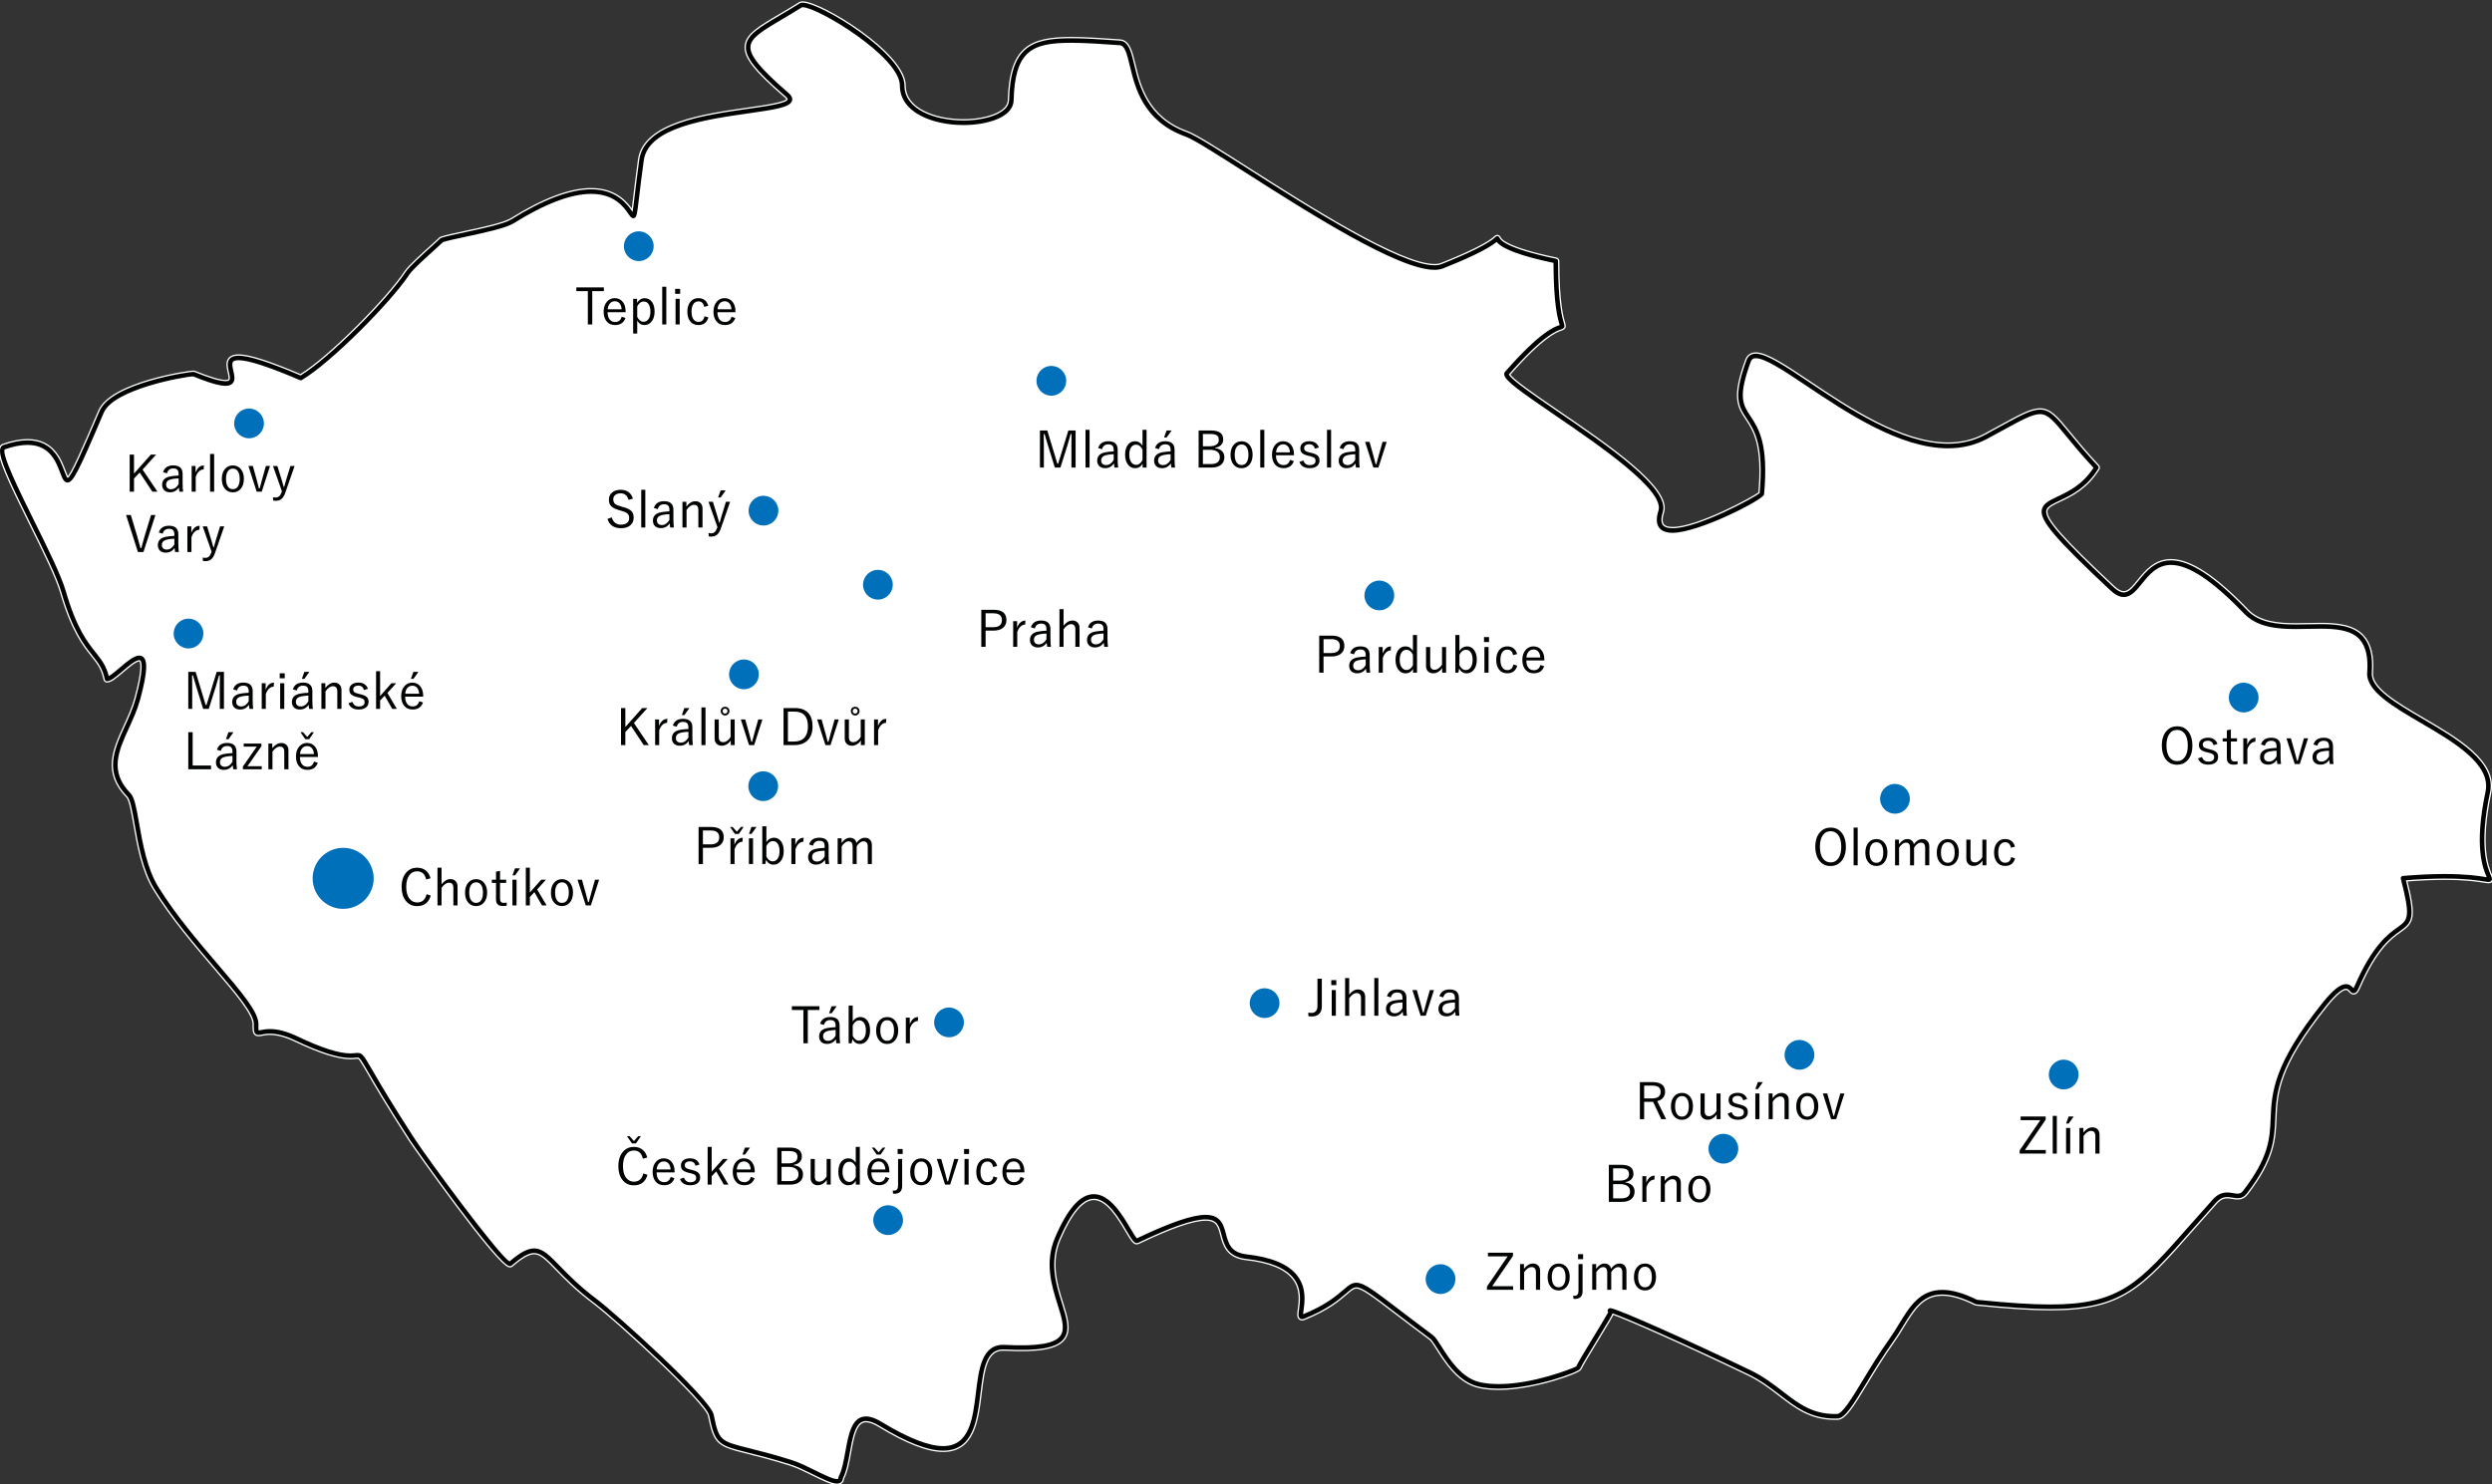 <?xml version="1.0" encoding="utf-8"?>
<!-- Generator: Adobe Illustrator 15.1.0, SVG Export Plug-In . SVG Version: 6.00 Build 0)  -->
<!DOCTYPE svg PUBLIC "-//W3C//DTD SVG 1.1//EN" "http://www.w3.org/Graphics/SVG/1.1/DTD/svg11.dtd">
<svg version="1.1" id="Vrstva_1" xmlns="http://www.w3.org/2000/svg" xmlns:xlink="http://www.w3.org/1999/xlink" x="0px" y="0px"
	 width="940px" height="560px" viewBox="0 0 940 560" enable-background="new 0 0 940 560" xml:space="preserve">
<rect x="0" y="0" width="940" height="560" fill="#333333" stroke="none"/>
<g>
	<path fill="#FFFFFF" stroke="#FFFFFF" d="M315.71,559.714c-1.973,0.002-5.224-1.604-8.988-3.461
		c-2.924-1.443-5.948-2.938-8.541-3.757c-7.034-2.22-12.311-3.537-16.163-4.499c-11.243-2.808-12.345-3.371-14.501-13.966
		c-1.033-5.067-34.897-36.158-43.43-42.547c-6.575-4.921-10.924-9.401-14.1-12.673c-3.692-3.802-5.921-6.098-8.509-6.098
		c-2.05,0-4.574,1.412-8.438,4.72c-0.201,0.172-0.452,0.263-0.726,0.263c-0.001,0-0.001,0-0.001,0
		c-4.192,0.002-36.103-45.181-37.511-47.359c-8.738-13.513-13.221-21.236-15.9-25.85c-2.844-4.9-3.253-5.525-4.039-5.525
		c-0.225,0-0.477,0.028-0.776,0.059c-0.51,0.053-1.138,0.116-1.957,0.116c-4.595,0-11.354-2.149-20.664-6.574
		c-3.648-1.733-6.896-2.612-9.653-2.612c-1.346,0-2.35,0.205-3.083,0.355c-1.142,0.232-1.883,0.252-2.392-0.27
		c-0.559-0.571-0.639-1.461-0.585-3.681c0.094-3.906-6.79-11.964-14.763-21.292c-7.541-8.823-16.088-18.824-22.731-29.546
		c-4.437-7.159-6.143-16.891-7.514-24.708c-0.827-4.714-1.608-9.167-2.711-10.291c-8.925-9.104-5.036-17.626-0.919-26.648
		c1.52-3.332,3.093-6.776,4.067-10.368c2.892-10.66,2.373-13.495,1.806-14.236c-0.1-0.13-0.217-0.216-0.464-0.216
		c-1.395,0-4.142,2.343-6.35,4.225c-2.721,2.319-4.457,3.741-5.796,3.741c-0.409,0-0.762-0.288-0.845-0.688
		c-0.868-4.199-2.501-6.254-4.764-9.098c-3.144-3.951-7.447-9.363-11.64-23.801c-1.669-5.744-6.683-15.872-11.531-25.666
		c-7.878-15.917-12.644-25.825-11.404-28.853c0.205-0.5,0.567-0.853,1.045-1.018c3.385-1.174,6.457-1.77,9.13-1.77
		c9.526,0,12.267,7.238,13.905,11.563c0.393,1.035,0.929,2.452,1.251,2.641c1.332-0.431,6.027-11.218,12.015-25.277
		c4.447-10.446,33.484-14.768,35.389-14.768c0.112,0,0.345,0.033,0.449,0.075c5.653,2.292,9.589,3.454,11.697,3.454
		c0.51,0,1.174-0.069,1.438-0.4c0.413-0.518,0.1-1.882-0.175-3.086c-0.387-1.689-0.826-3.605,0.212-4.908
		c0.667-0.836,1.786-1.243,3.42-1.243c3.969,0,11.413,2.377,23.409,7.478c11.11-6.8,32.948-28.916,39.667-39.129
		c1.264-1.923,6.618-6.752,10.161-9.949c1.195-1.078,2.43-2.191,2.678-2.46c0.103-0.156,0.256-0.278,0.438-0.341
		c1.706-0.592,5.101-1.316,9.031-2.156c6.586-1.406,14.784-3.156,17.507-4.854c12.072-7.525,22.205-11.341,30.119-11.341
		c9.714,0,13.722,5.779,15.433,8.248c0.061,0.086,0.125,0.179,0.188,0.27c0.203-1.101,0.44-3.099,0.734-5.589
		c0.391-3.298,0.925-7.816,1.793-14.102c1.881-13.627,24.488-16.844,40.994-19.192c6.825-0.971,14.559-2.072,14.994-3.553
		c0.047-0.158-0.13-0.543-0.781-1.106c-11.434-9.879-15.353-14.866-14.975-19.059c0.381-4.235,5.04-6.984,12.76-11.539
		c2.201-1.299,4.696-2.77,7.371-4.448c0.188-0.2,0.655-0.353,1.255-0.353c6.855,0,38.413,19.278,38.413,31.267
		c0,9.057,11.547,13.181,22.274,13.181c8.235,0,17.058-2.662,17.19-7.595c0.534-19.925,7.996-23.431,23.479-23.431
		c5.185,0,11.573,0.441,18.337,0.909c3.288,0.228,4.215,4.099,5.39,9c1.923,8.024,4.828,20.149,19.951,25.585
		c3.211,1.154,11.871,6.67,22.833,13.654c22.819,14.537,57.3,36.506,70.473,36.506c1.038,0,1.917-0.141,2.616-0.418
		c10.724-4.256,17.933-7.874,20.3-10.185c0.168-0.164,0.397-0.387,0.778-0.387c0.367,0,0.763,0.349,0.883,0.695
		c0.212,0.616,2.243,3.885,21.353,7.844c0.398,0.083,0.687,0.435,0.687,0.845c0,16.183,1.594,21.403,2.193,23.369
		c0.396,1.299,0.421,1.962-1.048,2.433c-1.667,0.534-6.728,2.156-19.708,16.973c0.59,1.812,9.99,8.234,18.304,13.912
		c18.99,12.973,42.627,29.118,39.773,38.02c-0.717,2.239-0.723,3.865-0.017,4.832c0.618,0.847,1.87,1.276,3.718,1.276
		c9.509,0,30.348-11.323,32.808-13.219c1.639-18.286-1.963-23.733-4.858-28.112c-3.061-4.626-5.271-7.97-0.079-22.115
		c0.579-1.583,1.799-2.419,3.525-2.419c4.071,0,11.214,4.783,20.256,10.839c14.585,9.768,34.56,23.146,52.216,23.146
		c5.124,0,9.841-1.143,14.019-3.396c1.986-1.071,3.783-2.055,5.417-2.95c7.963-4.359,11.96-6.547,15.277-6.547
		c3.852,0,6.281,2.961,11.122,8.86c2.677,3.261,6.007,7.319,10.771,12.42c0.265,0.283,0.309,0.706,0.106,1.037
		c-4.392,7.207-10.273,9.99-14.571,12.022c-2.806,1.327-4.832,2.287-5.075,3.826c-0.512,3.274,5.872,10.523,25.305,28.729
		c1.513,1.416,2.807,2.105,3.958,2.105c1.951,0,3.619-2.061,5.553-4.444c2.77-3.417,6.214-7.67,12.239-7.67
		c7.189,0,16.609,6.175,28.796,18.878c4.486,4.674,11.483,5.318,18.378,5.318c1.559,0,3.127-0.034,4.68-0.066
		c1.538-0.034,3.061-0.066,4.548-0.066c6.1,0,12.25,0.544,15.92,4.49c2.762,2.967,3.877,7.518,3.413,13.91
		c-0.423,5.831,9.223,11.471,19.433,17.442c12.948,7.572,27.625,16.156,25.166,27.742c-4.308,20.303-0.965,28.124,0.293,31.068
		c0.411,0.96,0.659,1.54,0.281,2.109c-0.228,0.344-0.609,0.519-1.137,0.519c-0.397,0-0.943-0.088-1.772-0.221
		c-2.329-0.372-6.663-1.068-14.709-1.068c-4.399,0-9.332,0.214-14.672,0.637c3.613,14.309,2.475,15.831-2.18,19.149
		c-3.603,2.569-9.047,6.452-15.534,21.317c-0.479,1.1-1.031,2.175-2.017,2.175c-0.637,0.002-1.053-0.455-1.42-0.857
		c-0.479-0.525-0.84-0.871-1.434-0.871c-1.086,0-3.27,1.112-7.508,6.399c-18.37,22.912-18.79,32.906-19.197,42.572
		c-0.329,7.81-0.639,15.186-10.763,28.345c-0.906,1.178-1.991,1.727-3.413,1.727c-0.646,0-1.305-0.111-1.941-0.221
		c-0.652-0.111-1.328-0.226-2.002-0.226c-1.06,0-2.494,0.242-4.199,2.133c-3.244,3.596-6.165,6.908-8.851,9.951
		c-19.368,21.961-26.614,30.18-53.622,30.18c-7.136,0-15.78-0.553-28.033-1.796c-0.103-0.01-0.204-0.038-0.296-0.084
		c-4.916-2.444-8.994-3.632-12.462-3.632c-7.524,0-10.963,5.637-14.945,12.164c-1.123,1.839-2.282,3.743-3.567,5.542
		c-3.947,5.53-7.252,10.989-10.17,15.807c-5.022,8.295-8.053,13.301-10.905,13.303c-0.363,0.005-0.663,0.01-0.956,0.01
		c-9.13,0-14.711-4.297-20.618-8.845c-3.568-2.749-7.261-5.591-12.1-7.922c-22.449-10.81-45.906-21.21-51.093-22.926
		c-0.509,1.172-1.978,3.593-5.347,9.142c-2.914,4.801-6.542,10.773-6.92,11.801c-0.454,1.231-17.444,7.461-30.691,7.461
		c-2.552,0.002-4.93-0.218-7.071-0.646c-7.91-1.585-12.776-9.259-15.997-14.335c-1.129-1.779-2.104-3.317-2.744-3.796
		c-5.094-3.797-9.229-6.946-12.619-9.53c-9.212-7.02-13.025-9.925-15.276-9.925c-1.201,0-2.224,0.882-3.918,2.346
		c-2.728,2.354-6.846,5.909-15.777,9.522c-0.749,0.3-1.36,0.192-1.748-0.258c-0.551-0.63-0.411-1.637-0.179-3.305
		c0.401-2.87,1.068-7.675-2.057-11.69c-3.027-3.89-9.025-6.354-17.827-7.322c-7.197-0.793-8.401-5.354-9.368-9.021
		c-0.902-3.416-1.553-5.886-6.002-5.886c-4.697,0-13.022,2.888-25.45,8.825c-0.116,0.056-0.375,0.114-0.503,0.114
		c-1.061,0-1.808-1.17-3.812-4.556c-2.874-4.854-7.217-12.189-12.384-12.189c-4.288,0-8.666,5.131-13.013,15.248
		c-3.827,8.907-1.159,17.381,0.984,24.188c1.7,5.398,3.168,10.06,0.789,13.303c-2.626,3.579-9.365,4.801-22.503,4.12
		c-6.953-0.366-7.92,7.447-9.032,16.536c-1.241,10.149-2.648,21.651-14.05,21.651c-5.851,0-13.741-3.069-24.12-9.383
		c-1.973-1.199-3.649-1.808-4.982-1.808c-3.959,0-4.992,5.719-6.086,11.772c-0.641,3.55-1.304,7.215-2.642,9.852
		C317.865,558.974,317.041,559.714,315.71,559.714z"/>
</g>
<g>
	<path fill="#0070BA" d="M519.505,219.086c3.069-0.432,5.906,1.706,6.341,4.773c0.432,3.069-1.708,5.909-4.777,6.341
		c-3.069,0.431-5.905-1.708-6.337-4.777S516.437,219.517,519.505,219.086"/>
</g>
<g>
	<path fill="#0070BA" d="M677.983,392.396c3.069-0.431,5.906,1.707,6.339,4.775c0.432,3.068-1.708,5.906-4.775,6.339
		c-3.069,0.432-5.907-1.706-6.339-4.775C672.777,395.667,674.916,392.827,677.983,392.396"/>
</g>
<g>
	<path fill="#0070BA" d="M649.297,427.815c3.067-0.431,5.905,1.707,6.339,4.777c0.431,3.065-1.707,5.906-4.777,6.337
		c-3.067,0.432-5.906-1.706-6.337-4.775C644.09,431.087,646.228,428.247,649.297,427.815"/>
</g>
<g>
	<path fill="#0070BA" d="M476.23,372.892c3.069-0.432,5.906,1.708,6.341,4.775c0.432,3.068-1.708,5.907-4.775,6.339
		c-3.071,0.433-5.908-1.707-6.339-4.776C471.025,376.162,473.163,373.322,476.23,372.892"/>
</g>
<g>
	<path fill="#0070BA" d="M542.6,477.008c3.069-0.432,5.906,1.704,6.341,4.775c0.431,3.067-1.708,5.906-4.775,6.337
		c-3.071,0.432-5.908-1.705-6.341-4.773C537.395,480.277,539.53,477.438,542.6,477.008"/>
</g>
<g>
	<path fill="#0070BA" d="M845.545,257.6c3.069-0.431,5.905,1.706,6.34,4.777c0.432,3.065-1.706,5.906-4.775,6.337
		c-3.07,0.432-5.907-1.706-6.339-4.775C840.34,260.871,842.478,258.031,845.545,257.6"/>
</g>
<g>
	<path fill="#0070BA" d="M777.656,399.833c3.067-0.432,5.906,1.705,6.337,4.775c0.432,3.067-1.708,5.906-4.775,6.337
		c-3.067,0.432-5.905-1.706-6.337-4.773C772.45,403.101,774.587,400.264,777.656,399.833"/>
</g>
<g>
	<path fill="#0070BA" d="M240.173,87.325c3.069-0.432,5.907,1.706,6.338,4.773c0.433,3.069-1.705,5.908-4.774,6.341
		c-3.069,0.431-5.907-1.708-6.34-4.777C234.966,90.593,237.105,87.756,240.173,87.325"/>
</g>
<g>
	<path fill="#0070BA" d="M93.155,154.181c3.068-0.431,5.906,1.707,6.338,4.777c0.432,3.065-1.707,5.905-4.776,6.337
		c-3.068,0.432-5.906-1.706-6.337-4.775C87.949,157.452,90.085,154.612,93.155,154.181"/>
</g>
<g>
	<path fill="#0070BA" d="M287.105,291.04c3.068-0.431,5.906,1.705,6.337,4.775c0.433,3.069-1.704,5.906-4.774,6.337
		c-3.069,0.432-5.906-1.704-6.339-4.773C281.899,294.31,284.037,291.472,287.105,291.04"/>
</g>
<g>
	<path fill="#0070BA" d="M70.328,233.459c3.069-0.431,5.907,1.707,6.34,4.776c0.431,3.067-1.708,5.905-4.775,6.338
		c-3.07,0.432-5.908-1.708-6.339-4.777C65.123,236.729,67.26,233.891,70.328,233.459"/>
</g>
<g>
	<path fill="#0070BA" d="M287.204,187.096c3.069-0.432,5.907,1.706,6.34,4.775c0.431,3.067-1.708,5.907-4.776,6.339
		c-3.069,0.431-5.906-1.708-6.34-4.777C281.999,190.365,284.136,187.526,287.204,187.096"/>
</g>
<g>
	<path fill="#0070BA" d="M279.843,248.851c3.069-0.432,5.907,1.705,6.339,4.773c0.431,3.069-1.708,5.906-4.776,6.339
		c-3.069,0.432-5.907-1.708-6.338-4.773C274.637,252.118,276.775,249.282,279.843,248.851"/>
</g>
<g>
	<path fill="#0070BA" d="M330.371,215.043c3.068-0.432,5.906,1.706,6.339,4.775c0.429,3.069-1.708,5.906-4.776,6.339
		c-3.068,0.431-5.906-1.708-6.337-4.775C325.164,218.313,327.303,215.474,330.371,215.043"/>
</g>
<g>
	<path fill="#0070BA" d="M127.84,319.977c6.296-0.885,12.116,3.5,13,9.793c0.885,6.295-3.5,12.117-9.793,13.001
		c-6.294,0.887-12.114-3.498-13.001-9.793C117.161,326.683,121.546,320.86,127.84,319.977"/>
</g>
<g>
	<path fill="#0070BA" d="M395.796,138.11c3.069-0.431,5.906,1.707,6.339,4.774c0.431,3.069-1.708,5.906-4.776,6.339
		c-3.068,0.431-5.906-1.705-6.337-4.774C390.591,141.378,392.728,138.542,395.796,138.11"/>
</g>
<g>
	<path fill="#0070BA" d="M334.226,454.764c3.069-0.431,5.907,1.707,6.338,4.774c0.433,3.07-1.705,5.907-4.775,6.339
		c-3.069,0.431-5.907-1.705-6.339-4.774C329.02,458.033,331.158,455.195,334.226,454.764"/>
</g>
<g>
	<path fill="#0070BA" d="M357.195,380.156c3.068-0.431,5.906,1.706,6.337,4.775c0.433,3.067-1.706,5.908-4.774,6.339
		c-3.068,0.432-5.906-1.706-6.337-4.775C351.989,383.426,354.125,380.588,357.195,380.156"/>
</g>
<g>
	<path fill="#0070BA" d="M714.015,295.806c3.069-0.432,5.908,1.706,6.339,4.777c0.432,3.067-1.705,5.905-4.773,6.337
		c-3.071,0.432-5.909-1.706-6.341-4.773C708.808,299.077,710.947,296.237,714.015,295.806"/>
</g>
<g>
	<path fill="#010202" d="M690.503,312.225c1.848,0,3.295,0.712,4.344,2.139c0.952,1.285,1.429,2.98,1.429,5.088
		c0,2.408-0.616,4.276-1.845,5.604c-1.032,1.112-2.34,1.668-3.928,1.668c-1.835,0-3.28-0.716-4.336-2.149
		c-0.952-1.29-1.427-2.983-1.427-5.077c0-2.415,0.616-4.283,1.853-5.604C687.624,312.78,688.928,312.225,690.503,312.225z
		 M690.503,313.585c-1.303,0-2.316,0.566-3.039,1.695c-0.655,1.032-0.982,2.429-0.982,4.188c0,2.008,0.423,3.534,1.271,4.578
		c0.704,0.869,1.62,1.306,2.751,1.306c1.315,0,2.331-0.567,3.047-1.705c0.655-1.025,0.984-2.417,0.984-4.179
		c0-2.019-0.422-3.548-1.261-4.585C692.569,314.019,691.646,313.585,690.503,313.585z"/>
	<path fill="#010202" d="M700.731,312.225v14.23h-1.538v-14.23H700.731z"/>
	<path fill="#010202" d="M707.801,316.55c1.313,0,2.354,0.509,3.121,1.53c0.686,0.906,1.029,2.08,1.029,3.521
		c0,1.66-0.439,2.961-1.317,3.899c-0.746,0.804-1.697,1.204-2.854,1.204c-1.334,0-2.383-0.512-3.149-1.538
		c-0.673-0.901-1.009-2.071-1.009-3.512c0-1.661,0.439-2.962,1.315-3.899C705.685,316.951,706.639,316.55,707.801,316.55z
		 M707.801,317.746c-0.878,0-1.545,0.379-2.001,1.139c-0.402,0.667-0.604,1.578-0.604,2.732c0,1.329,0.26,2.333,0.778,3.012
		c0.445,0.586,1.048,0.879,1.806,0.879c0.873,0,1.533-0.375,1.984-1.128c0.408-0.674,0.61-1.594,0.61-2.763
		c0-1.321-0.26-2.318-0.778-2.992C709.151,318.039,708.554,317.746,707.801,317.746z"/>
	<path fill="#010202" d="M716.314,316.763v1.762c0.933-1.317,1.987-1.975,3.168-1.975c0.692,0,1.264,0.204,1.714,0.611
		c0.384,0.346,0.621,0.794,0.714,1.343c0.933-1.302,2.008-1.954,3.224-1.954c0.839,0,1.496,0.274,1.965,0.826
		c0.426,0.486,0.64,1.135,0.64,1.943v7.136h-1.557v-6.58c0-1.32-0.532-1.98-1.593-1.98c-0.496,0-0.989,0.197-1.482,0.593
		c-0.429,0.339-0.796,0.783-1.104,1.334v6.634h-1.52v-6.58c0-1.32-0.507-1.98-1.52-1.98c-0.481,0-0.967,0.19-1.454,0.572
		c-0.439,0.341-0.825,0.792-1.158,1.354v6.634h-1.52v-9.692H716.314z"/>
	<path fill="#010202" d="M734.742,316.55c1.314,0,2.355,0.509,3.122,1.53c0.686,0.906,1.029,2.08,1.029,3.521
		c0,1.66-0.44,2.961-1.317,3.899c-0.747,0.804-1.698,1.204-2.854,1.204c-1.335,0-2.384-0.512-3.15-1.538
		c-0.672-0.901-1.009-2.071-1.009-3.512c0-1.661,0.439-2.962,1.315-3.899C732.627,316.951,733.58,316.55,734.742,316.55z
		 M734.742,317.746c-0.877,0-1.544,0.379-2.001,1.139c-0.402,0.667-0.603,1.578-0.603,2.732c0,1.329,0.259,2.333,0.778,3.012
		c0.444,0.586,1.047,0.879,1.806,0.879c0.872,0,1.532-0.375,1.984-1.128c0.407-0.674,0.609-1.594,0.609-2.763
		c0-1.321-0.26-2.318-0.778-2.992C736.094,318.039,735.495,317.746,734.742,317.746z"/>
	<path fill="#010202" d="M749.286,316.763v9.692h-1.482v-1.779c-0.419,0.66-0.95,1.173-1.594,1.536
		c-0.572,0.317-1.165,0.474-1.778,0.474c-0.853,0-1.524-0.263-2.018-0.786c-0.466-0.489-0.696-1.145-0.696-1.965v-7.172h1.575v6.699
		c0,1.253,0.556,1.881,1.668,1.881c0.532,0,1.067-0.205,1.611-0.613c0.478-0.356,0.868-0.808,1.178-1.351v-6.616H749.286z"/>
	<path fill="#010202" d="M760.054,319.422l-1.52,0.399c-0.279-1.385-0.997-2.075-2.159-2.075c-0.876,0-1.543,0.376-2.002,1.129
		c-0.414,0.667-0.619,1.576-0.619,2.726c0,1.32,0.265,2.324,0.795,3.01c0.458,0.586,1.066,0.881,1.826,0.881
		c1.236,0,1.991-0.711,2.271-2.133l1.462,0.455c-0.542,1.915-1.792,2.872-3.751,2.872c-1.377,0-2.442-0.507-3.195-1.52
		c-0.656-0.89-0.984-2.066-0.984-3.528c0-1.675,0.434-2.976,1.297-3.901c0.748-0.804,1.708-1.205,2.883-1.205
		c1,0,1.827,0.278,2.482,0.834C759.42,317.859,759.824,318.545,760.054,319.422z"/>
</g>
<g>
	<path fill="#010202" d="M370.149,230.05h4.651c3.224,0,4.836,1.294,4.836,3.883c0,1.327-0.481,2.343-1.445,3.047
		c-0.858,0.624-2.035,0.936-3.53,0.936h-2.881v6.114h-1.63V230.05z M371.78,231.376v5.252h2.807c2.229,0,3.345-0.893,3.345-2.679
		c0-1.716-1.078-2.573-3.233-2.573H371.78z"/>
	<path fill="#010202" d="M386.81,234.126l-0.111,1.501c-0.667,0-1.273,0.271-1.816,0.815c-0.506,0.494-0.896,1.171-1.167,2.028
		v5.559h-1.538v-9.688h1.482v2.462C384.351,235.02,385.401,234.126,386.81,234.126z"/>
	<path fill="#010202" d="M388.867,236.655c0.531-1.698,1.816-2.548,3.854-2.548c2.34,0,3.511,1.075,3.511,3.225v3.548
		c0,1.137,0.062,2.187,0.186,3.149h-1.399c-0.086-0.388-0.157-0.901-0.213-1.536c-0.803,1.18-1.909,1.769-3.317,1.769
		c-0.995,0-1.76-0.293-2.297-0.879c-0.458-0.502-0.686-1.149-0.686-1.947c0-1.747,1.062-2.81,3.187-3.188
		c0.803-0.142,1.816-0.242,3.039-0.305v-0.511c0-0.826-0.182-1.404-0.546-1.731c-0.315-0.289-0.815-0.435-1.501-0.435
		c-1.241,0-2.025,0.613-2.353,1.843L388.867,236.655z M394.731,239.01c-0.889,0.012-1.788,0.111-2.696,0.297
		c-1.353,0.289-2.029,0.975-2.029,2.055c0,0.576,0.182,1.018,0.547,1.325c0.328,0.278,0.766,0.417,1.315,0.417
		c1.136,0,2.091-0.639,2.863-1.917V239.01z"/>
	<path fill="#010202" d="M401.179,229.799v6.263c1.013-1.302,2.125-1.954,3.335-1.954c0.865,0,1.544,0.282,2.038,0.843
		c0.439,0.495,0.658,1.144,0.658,1.947v7.132h-1.575v-6.576c0-1.322-0.543-1.984-1.631-1.984c-0.969,0-1.912,0.644-2.826,1.927
		v6.634h-1.538v-14.23H401.179z"/>
	<path fill="#010202" d="M410.388,236.655c0.532-1.698,1.816-2.548,3.854-2.548c2.34,0,3.511,1.075,3.511,3.225v3.548
		c0,1.137,0.062,2.187,0.185,3.149h-1.399c-0.086-0.388-0.157-0.901-0.213-1.536c-0.803,1.18-1.909,1.769-3.317,1.769
		c-0.995,0-1.76-0.293-2.297-0.879c-0.458-0.502-0.686-1.149-0.686-1.947c0-1.747,1.063-2.81,3.188-3.188
		c0.802-0.142,1.815-0.242,3.039-0.305v-0.511c0-0.826-0.182-1.404-0.546-1.731c-0.315-0.289-0.815-0.435-1.501-0.435
		c-1.242,0-2.026,0.613-2.354,1.843L410.388,236.655z M416.253,239.01c-0.89,0.012-1.788,0.111-2.696,0.297
		c-1.353,0.289-2.029,0.975-2.029,2.055c0,0.576,0.182,1.018,0.547,1.325c0.328,0.278,0.766,0.417,1.315,0.417
		c1.136,0,2.09-0.639,2.863-1.917V239.01z"/>
</g>
<g>
	<path fill="#010202" d="M606.87,439.448h4.632c1.729,0,2.972,0.341,3.725,1.02c0.611,0.556,0.918,1.359,0.918,2.409
		c0,0.882-0.31,1.604-0.927,2.168c-0.539,0.481-1.239,0.784-2.104,0.907v0.158c1.181,0.148,2.071,0.557,2.677,1.224
		c0.525,0.579,0.788,1.309,0.788,2.187c0,1.309-0.479,2.31-1.436,3.002c-0.84,0.604-1.967,0.906-3.382,0.906h-4.892V439.448z
		 M608.481,440.774v4.632h2.521c1.197,0,2.101-0.244,2.705-0.732c0.514-0.419,0.77-0.979,0.77-1.676
		c0-0.829-0.266-1.412-0.798-1.752c-0.494-0.315-1.291-0.472-2.389-0.472H608.481z M608.481,446.73v5.374h3.076
		c2.212,0,3.316-0.887,3.316-2.658c0-0.91-0.363-1.601-1.093-2.075c-0.648-0.428-1.535-0.641-2.66-0.641H608.481z"/>
	<path fill="#010202" d="M624.139,443.525l-0.11,1.501c-0.668,0-1.274,0.271-1.816,0.814c-0.505,0.494-0.896,1.171-1.167,2.028v5.56
		h-1.538v-9.689h1.482v2.463C621.68,444.418,622.73,443.525,624.139,443.525z"/>
	<path fill="#010202" d="M627.938,443.739v1.759c1.026-1.314,2.154-1.973,3.391-1.973c0.871,0,1.55,0.274,2.038,0.823
		c0.438,0.488,0.657,1.137,0.657,1.947v7.133h-1.573v-6.577c0-1.322-0.544-1.983-1.631-1.983c-0.983,0-1.924,0.643-2.826,1.927
		v6.634h-1.538v-9.689H627.938z"/>
	<path fill="#010202" d="M641.038,443.525c1.315,0,2.356,0.51,3.123,1.527c0.684,0.91,1.027,2.082,1.027,3.521
		c0,1.663-0.438,2.963-1.315,3.901c-0.746,0.804-1.7,1.204-2.854,1.204c-1.334,0-2.384-0.512-3.15-1.537
		c-0.672-0.901-1.009-2.072-1.009-3.511c0-1.663,0.438-2.963,1.313-3.901C638.922,443.926,639.876,443.525,641.038,443.525z
		 M641.038,444.72c-0.876,0-1.543,0.381-2.002,1.14c-0.4,0.667-0.603,1.579-0.603,2.734c0,1.327,0.26,2.331,0.778,3.01
		c0.444,0.587,1.048,0.882,1.808,0.882c0.87,0,1.531-0.378,1.982-1.133c0.407-0.672,0.611-1.593,0.611-2.759
		c0-1.322-0.26-2.319-0.778-2.993C642.391,445.015,641.792,444.72,641.038,444.72z"/>
</g>
<g>
	<path fill="#010202" d="M162.388,331.35l-1.64,0.445c-0.469-2.059-1.599-3.086-3.391-3.086c-1.316,0-2.348,0.567-3.095,1.704
		c-0.686,1.038-1.028,2.431-1.028,4.178c0,1.989,0.441,3.513,1.325,4.568c0.735,0.878,1.668,1.315,2.798,1.315
		c1.896,0,3.079-1.044,3.548-3.131l1.575,0.537c-0.76,2.643-2.474,3.965-5.142,3.965c-1.847,0-3.308-0.716-4.382-2.149
		c-0.976-1.29-1.464-2.982-1.464-5.077c0-2.408,0.626-4.276,1.881-5.604c1.05-1.112,2.372-1.668,3.965-1.668
		c1.39,0,2.539,0.401,3.446,1.203C161.558,329.237,162.091,330.169,162.388,331.35z"/>
	<path fill="#010202" d="M166.557,327.348v6.263c1.013-1.304,2.125-1.955,3.335-1.955c0.865,0,1.543,0.281,2.038,0.844
		c0.439,0.493,0.658,1.142,0.658,1.943v7.136h-1.575v-6.579c0-1.321-0.543-1.981-1.63-1.981c-0.969,0-1.912,0.642-2.826,1.927v6.634
		h-1.538v-14.23H166.557z"/>
	<path fill="#010202" d="M179.602,331.674c1.316,0,2.357,0.509,3.123,1.529c0.686,0.906,1.028,2.08,1.028,3.521
		c0,1.661-0.439,2.961-1.316,3.899c-0.747,0.804-1.699,1.204-2.854,1.204c-1.334,0-2.384-0.512-3.15-1.537
		c-0.673-0.901-1.01-2.072-1.01-3.513c0-1.661,0.439-2.961,1.315-3.899C177.486,332.074,178.44,331.674,179.602,331.674z
		 M179.602,332.869c-0.876,0-1.543,0.379-2.001,1.139c-0.402,0.667-0.602,1.579-0.602,2.732c0,1.329,0.259,2.333,0.778,3.012
		c0.445,0.587,1.047,0.88,1.807,0.88c0.871,0,1.532-0.376,1.983-1.129c0.408-0.674,0.611-1.594,0.611-2.763
		c0-1.32-0.259-2.317-0.778-2.991C180.955,333.162,180.355,332.869,179.602,332.869z"/>
	<path fill="#010202" d="M188.616,328.533v3.353h2.316v1.196h-2.316v5.977c0,1.049,0.448,1.573,1.343,1.573
		c0.463,0,0.868-0.039,1.214-0.12l-0.074,1.194c-0.438,0.069-0.939,0.103-1.501,0.103c-1.667,0-2.501-0.823-2.501-2.474v-6.253
		h-1.575v-1.196h1.575v-3.019L188.616,328.533z"/>
	<path fill="#010202" d="M194.852,331.886v9.692h-1.557v-9.692H194.852z M194.258,327.597h1.899l-1.881,2.642h-0.963
		L194.258,327.597z"/>
	<path fill="#010202" d="M205.932,331.886l-3.317,3.679l3.567,6.014h-1.742l-2.872-4.986l-1.705,1.816v3.17h-1.52v-14.23h1.52v9.376
		l4.271-4.838H205.932z"/>
	<path fill="#010202" d="M211.991,331.674c1.315,0,2.356,0.509,3.122,1.529c0.686,0.906,1.028,2.08,1.028,3.521
		c0,1.661-0.439,2.961-1.315,3.899c-0.747,0.804-1.699,1.204-2.854,1.204c-1.334,0-2.384-0.512-3.15-1.537
		c-0.673-0.901-1.01-2.072-1.01-3.513c0-1.661,0.439-2.961,1.316-3.899C209.875,332.074,210.83,331.674,211.991,331.674z
		 M211.991,332.869c-0.877,0-1.544,0.379-2.001,1.139c-0.401,0.667-0.602,1.579-0.602,2.732c0,1.329,0.259,2.333,0.778,3.012
		c0.445,0.587,1.047,0.88,1.807,0.88c0.871,0,1.532-0.376,1.982-1.129c0.408-0.674,0.612-1.594,0.612-2.763
		c0-1.32-0.26-2.317-0.778-2.991C213.344,333.162,212.745,332.869,211.991,332.869z"/>
	<path fill="#010202" d="M225.99,331.886l-3.113,9.692h-1.917l-3.113-9.692h1.668l1.482,5.31c0.068,0.247,0.339,1.29,0.815,3.132
		h0.287c0.111-0.378,0.263-0.938,0.454-1.687c0.161-0.642,0.293-1.143,0.398-1.501l1.482-5.254H225.99z"/>
</g>
<g>
	<path fill="#010202" d="M84.476,253.464v13.98H82.9v-8.218l0.037-4.42h-0.324c-0.469,1.756-0.88,3.19-1.232,4.31l-2.631,8.328
		h-2.113l-2.575-8.31c-0.191-0.601-0.42-1.363-0.686-2.29c-0.297-1.042-0.491-1.721-0.584-2.038h-0.324
		c-0.006,0.206-0.009,0.421-0.009,0.65l0.046,3.797v8.19h-1.482v-13.98h2.77l2.501,8.236c0.124,0.407,0.349,1.158,0.677,2.252
		c0.247,0.841,0.448,1.511,0.602,2.01h0.324c0.068-0.216,0.503-1.624,1.306-4.225l2.539-8.273H84.476z"/>
	<path fill="#010202" d="M87.95,260.069c0.531-1.698,1.816-2.547,3.854-2.547c2.341,0,3.511,1.074,3.511,3.224v3.548
		c0,1.137,0.062,2.187,0.186,3.15h-1.399c-0.087-0.388-0.158-0.901-0.213-1.537c-0.803,1.18-1.909,1.77-3.317,1.77
		c-0.995,0-1.76-0.294-2.297-0.88c-0.458-0.502-0.686-1.148-0.686-1.947c0-1.747,1.062-2.81,3.187-3.187
		c0.803-0.142,1.816-0.243,3.039-0.306v-0.51c0-0.827-0.182-1.405-0.546-1.731c-0.315-0.29-0.815-0.435-1.501-0.435
		c-1.241,0-2.025,0.612-2.353,1.843L87.95,260.069z M93.814,262.424c-0.889,0.012-1.788,0.111-2.696,0.297
		c-1.353,0.29-2.029,0.976-2.029,2.055c0,0.576,0.182,1.018,0.546,1.326c0.328,0.277,0.766,0.416,1.315,0.416
		c1.136,0,2.091-0.639,2.863-1.917V262.424z"/>
	<path fill="#010202" d="M103.357,257.541l-0.111,1.501c-0.667,0-1.272,0.271-1.816,0.815c-0.506,0.493-0.896,1.17-1.167,2.027v5.56
		h-1.538v-9.689h1.482v2.463C100.898,258.434,101.949,257.541,103.357,257.541z"/>
	<path fill="#010202" d="M107.405,254.012v1.88h-1.899v-1.88H107.405z M107.229,257.755v9.689h-1.557v-9.689H107.229z"/>
	<path fill="#010202" d="M110.463,260.069c0.531-1.698,1.816-2.547,3.854-2.547c2.341,0,3.511,1.074,3.511,3.224v3.548
		c0,1.137,0.062,2.187,0.186,3.15h-1.399c-0.087-0.388-0.158-0.901-0.213-1.537c-0.803,1.18-1.908,1.77-3.317,1.77
		c-0.995,0-1.76-0.294-2.297-0.88c-0.458-0.502-0.686-1.148-0.686-1.947c0-1.747,1.062-2.81,3.187-3.187
		c0.803-0.142,1.816-0.243,3.039-0.306v-0.51c0-0.827-0.182-1.405-0.546-1.731c-0.315-0.29-0.815-0.435-1.501-0.435
		c-1.241,0-2.025,0.612-2.353,1.843L110.463,260.069z M116.327,262.424c-0.889,0.012-1.788,0.111-2.696,0.297
		c-1.353,0.29-2.029,0.976-2.029,2.055c0,0.576,0.182,1.018,0.546,1.326c0.328,0.277,0.766,0.416,1.315,0.416
		c1.136,0,2.091-0.639,2.863-1.917V262.424z M114.808,253.464h1.899l-1.88,2.64h-0.964L114.808,253.464z"/>
	<path fill="#010202" d="M122.72,257.755v1.759c1.025-1.314,2.156-1.973,3.391-1.973c0.871,0,1.551,0.274,2.038,0.823
		c0.439,0.488,0.658,1.138,0.658,1.947v7.133h-1.575v-6.577c0-1.322-0.543-1.983-1.631-1.983c-0.982,0-1.923,0.643-2.826,1.927
		v6.634h-1.538v-9.689H122.72z"/>
	<path fill="#010202" d="M138.794,259.857l-1.482,0.472c-0.328-1.112-1.028-1.668-2.103-1.668c-0.662,0-1.167,0.146-1.52,0.437
		c-0.302,0.247-0.454,0.563-0.454,0.955c0,0.493,0.154,0.857,0.463,1.091c0.284,0.218,0.793,0.415,1.528,0.594l0.778,0.185
		c1.18,0.285,1.992,0.662,2.437,1.132c0.395,0.413,0.593,0.994,0.593,1.742c0,0.913-0.349,1.631-1.047,2.149
		c-0.661,0.486-1.557,0.731-2.687,0.731c-1.988,0-3.273-0.785-3.854-2.354l1.501-0.537c0.376,1.167,1.173,1.752,2.39,1.752
		c0.797,0,1.384-0.181,1.76-0.539c0.291-0.271,0.436-0.624,0.436-1.055c0-0.544-0.154-0.934-0.463-1.169
		c-0.278-0.209-0.83-0.423-1.658-0.639l-0.778-0.167c-1.136-0.289-1.912-0.67-2.325-1.139c-0.346-0.402-0.519-0.958-0.519-1.668
		c0-0.835,0.324-1.492,0.973-1.974c0.612-0.444,1.433-0.667,2.464-0.667C137.037,257.522,138.226,258.301,138.794,259.857z"/>
	<path fill="#010202" d="M149.449,257.755l-3.317,3.677l3.567,6.013h-1.742l-2.872-4.983l-1.705,1.816v3.167h-1.52v-14.231h1.52
		v9.376l4.271-4.834H149.449z"/>
	<path fill="#010202" d="M159.621,262.821h-6.791c0,1.249,0.293,2.202,0.88,2.864c0.494,0.556,1.149,0.832,1.964,0.832
		c1.279,0,2.1-0.657,2.464-1.973l1.427,0.474c-0.636,1.771-1.939,2.658-3.91,2.658c-1.414,0-2.511-0.508-3.289-1.52
		c-0.692-0.896-1.038-2.072-1.038-3.531c0-1.63,0.448-2.924,1.344-3.881c0.766-0.815,1.717-1.223,2.854-1.223
		c1.297,0,2.322,0.493,3.076,1.482c0.68,0.889,1.019,2.048,1.019,3.473V262.821z M158.12,261.72c-0.08-1.037-0.374-1.819-0.88-2.345
		c-0.439-0.451-1.004-0.677-1.695-0.677c-0.803,0-1.451,0.31-1.946,0.926c-0.426,0.539-0.67,1.237-0.732,2.096H158.12z
		 M155.943,253.464h1.89l-1.872,2.64h-0.973L155.943,253.464z"/>
</g>
<g>
	<path fill="#010202" d="M72.672,276.233v12.573h6.93v1.408h-8.579v-13.981H72.672z"/>
	<path fill="#010202" d="M81.826,282.84c0.531-1.699,1.816-2.548,3.854-2.548c2.341,0,3.511,1.074,3.511,3.224v3.549
		c0,1.136,0.062,2.187,0.186,3.15h-1.399c-0.087-0.391-0.158-0.903-0.213-1.54c-0.803,1.182-1.908,1.771-3.316,1.771
		c-0.995,0-1.76-0.293-2.298-0.881c-0.458-0.498-0.686-1.148-0.686-1.943c0-1.749,1.062-2.812,3.187-3.188
		c0.803-0.144,1.816-0.244,3.039-0.307v-0.509c0-0.828-0.182-1.406-0.547-1.733c-0.315-0.289-0.815-0.437-1.501-0.437
		c-1.241,0-2.025,0.615-2.353,1.845L81.826,282.84z M87.69,285.191c-0.89,0.014-1.788,0.111-2.696,0.297
		c-1.353,0.291-2.029,0.977-2.029,2.059c0,0.572,0.182,1.016,0.546,1.323c0.328,0.278,0.766,0.418,1.316,0.418
		c1.136,0,2.09-0.64,2.863-1.918V285.191z M86.171,276.233h1.899l-1.88,2.642h-0.964L86.171,276.233z"/>
	<path fill="#010202" d="M98.604,280.522v1.011l-5.262,7.541h5.392v1.141h-7.115v-1.029l5.234-7.504h-4.929v-1.159H98.604z"/>
	<path fill="#010202" d="M102.717,280.522v1.762c1.025-1.317,2.156-1.975,3.391-1.975c0.871,0,1.551,0.275,2.038,0.826
		c0.439,0.486,0.658,1.135,0.658,1.943v7.136h-1.575v-6.58c0-1.32-0.543-1.98-1.631-1.98c-0.982,0-1.923,0.642-2.826,1.927v6.634
		h-1.538v-9.692H102.717z"/>
	<path fill="#010202" d="M119.931,285.591h-6.791c0,1.248,0.293,2.202,0.88,2.862c0.494,0.556,1.149,0.835,1.964,0.835
		c1.279,0,2.1-0.658,2.464-1.974l1.427,0.472c-0.636,1.773-1.939,2.659-3.91,2.659c-1.414,0-2.511-0.507-3.289-1.52
		c-0.692-0.896-1.038-2.071-1.038-3.528c0-1.631,0.448-2.926,1.344-3.883c0.766-0.815,1.717-1.223,2.854-1.223
		c1.297,0,2.322,0.493,3.076,1.481c0.68,0.89,1.019,2.047,1.019,3.476V285.591z M118.43,284.487c-0.08-1.037-0.374-1.817-0.88-2.343
		c-0.439-0.451-1.004-0.676-1.695-0.676c-0.803,0-1.451,0.309-1.946,0.927c-0.426,0.535-0.67,1.234-0.732,2.092H118.43z
		 M115.151,278.875l-1.825-2.642h0.973l1.575,1.789l1.575-1.789h0.964l-1.779,2.642H115.151z"/>
</g>
<g>
	<path fill="#010202" d="M498.603,369.226v10.506c0,1.341-0.42,2.339-1.26,2.992c-0.648,0.502-1.475,0.751-2.475,0.751
		c-0.234,0-0.672-0.025-1.314-0.074l-0.074-1.353c0.413,0.067,0.85,0.103,1.306,0.103c0.673,0,1.208-0.242,1.603-0.724
		c0.377-0.457,0.565-1.083,0.565-1.88v-10.321H498.603z"/>
	<path fill="#010202" d="M504.068,369.773v1.88h-1.899v-1.88H504.068z M503.894,373.517v9.688h-1.557v-9.688H503.894z"/>
	<path fill="#010202" d="M508.924,368.975v6.263c1.014-1.302,2.125-1.954,3.335-1.954c0.865,0,1.543,0.282,2.038,0.843
		c0.438,0.495,0.657,1.144,0.657,1.947v7.132h-1.573v-6.576c0-1.322-0.544-1.984-1.631-1.984c-0.971,0-1.914,0.644-2.826,1.927
		v6.634h-1.538v-14.23H508.924z"/>
	<path fill="#010202" d="M519.93,368.975v14.23h-1.538v-14.23H519.93z"/>
	<path fill="#010202" d="M523.164,375.831c0.53-1.698,1.815-2.548,3.854-2.548c2.34,0,3.51,1.075,3.51,3.225v3.548
		c0,1.137,0.061,2.187,0.186,3.149h-1.398c-0.087-0.388-0.158-0.901-0.214-1.536c-0.804,1.18-1.908,1.769-3.316,1.769
		c-0.994,0-1.761-0.293-2.298-0.879c-0.458-0.502-0.686-1.149-0.686-1.947c0-1.747,1.063-2.81,3.188-3.188
		c0.803-0.142,1.815-0.242,3.038-0.305v-0.511c0-0.826-0.182-1.404-0.547-1.731c-0.313-0.289-0.815-0.435-1.499-0.435
		c-1.243,0-2.026,0.613-2.355,1.843L523.164,375.831z M529.027,378.186c-0.889,0.012-1.787,0.111-2.696,0.297
		c-1.352,0.289-2.028,0.975-2.028,2.055c0,0.576,0.182,1.018,0.546,1.325c0.328,0.278,0.767,0.416,1.317,0.416
		c1.135,0,2.089-0.638,2.861-1.916V378.186z"/>
	<path fill="#010202" d="M540.905,373.517l-3.113,9.688h-1.917l-3.112-9.688h1.667l1.482,5.308c0.067,0.247,0.339,1.29,0.815,3.131
		h0.286c0.111-0.377,0.263-0.938,0.455-1.686c0.16-0.642,0.293-1.143,0.397-1.501l1.482-5.252H540.905z"/>
	<path fill="#010202" d="M542.953,375.831c0.531-1.698,1.816-2.548,3.854-2.548c2.34,0,3.511,1.075,3.511,3.225v3.548
		c0,1.137,0.061,2.187,0.185,3.149h-1.397c-0.088-0.388-0.158-0.901-0.214-1.536c-0.804,1.18-1.909,1.769-3.317,1.769
		c-0.993,0-1.76-0.293-2.298-0.879c-0.458-0.502-0.686-1.149-0.686-1.947c0-1.747,1.063-2.81,3.188-3.188
		c0.804-0.142,1.815-0.242,3.039-0.305v-0.511c0-0.826-0.183-1.404-0.548-1.731c-0.313-0.289-0.815-0.435-1.499-0.435
		c-1.243,0-2.026,0.613-2.355,1.843L542.953,375.831z M548.817,378.186c-0.89,0.012-1.787,0.111-2.697,0.297
		c-1.351,0.289-2.028,0.975-2.028,2.055c0,0.576,0.183,1.018,0.546,1.325c0.329,0.278,0.767,0.416,1.317,0.416
		c1.136,0,2.089-0.638,2.862-1.916V378.186z"/>
</g>
<g>
	<path fill="#010202" d="M618.577,408.236h4.706c3.2,0,4.799,1.22,4.799,3.659c0,0.946-0.281,1.729-0.844,2.354
		c-0.512,0.573-1.22,0.964-2.12,1.166l3.343,6.802h-1.824l-3.075-6.532h-3.373v6.532h-1.611V408.236z M620.188,409.561v4.838h2.883
		c2.217,0,3.325-0.828,3.325-2.482c0-0.841-0.278-1.449-0.834-1.826c-0.519-0.353-1.309-0.529-2.372-0.529H620.188z"/>
	<path fill="#010202" d="M634.462,412.313c1.315,0,2.356,0.509,3.123,1.529c0.684,0.906,1.027,2.08,1.027,3.521
		c0,1.661-0.438,2.961-1.315,3.899c-0.747,0.804-1.7,1.205-2.854,1.205c-1.335,0-2.384-0.513-3.15-1.538
		c-0.672-0.901-1.009-2.072-1.009-3.513c0-1.66,0.438-2.961,1.313-3.899C632.346,412.714,633.299,412.313,634.462,412.313z
		 M634.462,413.509c-0.876,0-1.543,0.38-2.002,1.139c-0.4,0.668-0.603,1.579-0.603,2.732c0,1.329,0.259,2.333,0.778,3.012
		c0.444,0.587,1.048,0.88,1.808,0.88c0.87,0,1.531-0.376,1.982-1.129c0.407-0.674,0.611-1.594,0.611-2.763
		c0-1.32-0.26-2.317-0.778-2.991C635.814,413.803,635.216,413.509,634.462,413.509z"/>
	<path fill="#010202" d="M649.007,412.525v9.692h-1.482v-1.778c-0.419,0.66-0.951,1.172-1.593,1.536
		c-0.575,0.316-1.168,0.474-1.779,0.474c-0.853,0-1.524-0.263-2.02-0.787c-0.464-0.488-0.694-1.144-0.694-1.964v-7.173h1.573v6.699
		c0,1.253,0.556,1.882,1.668,1.882c0.532,0,1.069-0.206,1.613-0.613c0.476-0.357,0.866-0.809,1.176-1.351v-6.617H649.007z"/>
	<path fill="#010202" d="M659.05,414.63l-1.482,0.473c-0.328-1.111-1.029-1.667-2.104-1.667c-0.66,0-1.166,0.145-1.52,0.435
		c-0.302,0.247-0.453,0.565-0.453,0.953c0,0.495,0.153,0.859,0.463,1.095c0.283,0.216,0.794,0.413,1.53,0.593l0.777,0.186
		c1.18,0.283,1.991,0.66,2.437,1.129c0.394,0.414,0.593,0.995,0.593,1.741c0,0.915-0.349,1.631-1.048,2.149
		c-0.66,0.488-1.557,0.733-2.686,0.733c-1.989,0-3.274-0.785-3.854-2.354l1.499-0.537c0.377,1.167,1.174,1.75,2.392,1.75
		c0.796,0,1.384-0.179,1.759-0.536c0.292-0.272,0.437-0.625,0.437-1.058c0-0.542-0.153-0.932-0.463-1.166
		c-0.278-0.21-0.831-0.424-1.658-0.64l-0.778-0.167c-1.137-0.29-1.913-0.67-2.326-1.141c-0.345-0.4-0.519-0.956-0.519-1.667
		c0-0.832,0.325-1.491,0.972-1.973c0.613-0.445,1.434-0.667,2.467-0.667C657.293,412.295,658.482,413.073,659.05,414.63z"/>
	<path fill="#010202" d="M663.674,412.525v9.692h-1.557v-9.692H663.674z M663.081,408.236h1.898l-1.882,2.642h-0.964
		L663.081,408.236z"/>
</g>
<g>
	<path fill="#010202" d="M668.632,412.525v1.762c1.025-1.317,2.154-1.974,3.391-1.974c0.871,0,1.55,0.274,2.038,0.825
		c0.438,0.486,0.657,1.136,0.657,1.944v7.135h-1.573v-6.579c0-1.321-0.545-1.981-1.631-1.981c-0.983,0-1.924,0.642-2.827,1.928
		v6.633h-1.537v-9.692H668.632z"/>
	<path fill="#010202" d="M681.731,412.313c1.315,0,2.356,0.509,3.123,1.529c0.684,0.906,1.027,2.08,1.027,3.521
		c0,1.661-0.438,2.961-1.315,3.899c-0.746,0.804-1.699,1.205-2.854,1.205c-1.334,0-2.384-0.513-3.149-1.538
		c-0.673-0.901-1.01-2.072-1.01-3.513c0-1.66,0.438-2.961,1.314-3.899C679.616,412.714,680.569,412.313,681.731,412.313z
		 M681.731,413.509c-0.876,0-1.543,0.38-2.001,1.139c-0.401,0.668-0.603,1.579-0.603,2.732c0,1.329,0.259,2.333,0.777,3.012
		c0.445,0.587,1.048,0.88,1.808,0.88c0.871,0,1.531-0.376,1.982-1.129c0.408-0.674,0.612-1.594,0.612-2.763
		c0-1.32-0.26-2.317-0.778-2.991C683.084,413.803,682.486,413.509,681.731,413.509z"/>
	<path fill="#010202" d="M695.729,412.525l-3.112,9.692H690.7l-3.113-9.692h1.668l1.482,5.31c0.067,0.248,0.34,1.29,0.814,3.132
		h0.287c0.111-0.378,0.263-0.938,0.454-1.687c0.162-0.642,0.294-1.143,0.397-1.501l1.482-5.254H695.729z"/>
</g>
<g>
	<path fill="#010202" d="M771.64,421.232v1.194l-7.819,11.425h7.876v1.36h-9.867v-1.213l7.801-11.403h-7.44v-1.363H771.64z"/>
	<path fill="#010202" d="M775.848,420.981v14.23h-1.54v-14.23H775.848z"/>
	<path fill="#010202" d="M780.896,425.523v9.688h-1.557v-9.688H780.896z M780.303,421.232h1.898l-1.88,2.64h-0.964L780.303,421.232z
		"/>
	<path fill="#010202" d="M785.87,425.523v1.758c1.025-1.313,2.156-1.972,3.393-1.972c0.869,0,1.55,0.274,2.038,0.823
		c0.438,0.488,0.657,1.137,0.657,1.947v7.132h-1.575v-6.576c0-1.322-0.544-1.984-1.631-1.984c-0.981,0-1.924,0.644-2.824,1.928
		v6.633h-1.54v-9.688H785.87z"/>
</g>
<g>
	<path fill="#010202" d="M821.214,274.01c1.848,0,3.295,0.715,4.346,2.142c0.95,1.285,1.427,2.979,1.427,5.085
		c0,2.409-0.614,4.278-1.844,5.606c-1.031,1.111-2.34,1.667-3.929,1.667c-1.833,0-3.278-0.716-4.336-2.149
		c-0.95-1.29-1.425-2.982-1.425-5.077c0-2.415,0.616-4.283,1.853-5.605C818.337,274.565,819.641,274.01,821.214,274.01z
		 M821.214,275.373c-1.302,0-2.314,0.564-3.039,1.696c-0.653,1.03-0.98,2.426-0.98,4.188c0,2.006,0.422,3.532,1.269,4.575
		c0.704,0.872,1.622,1.307,2.751,1.307c1.317,0,2.331-0.567,3.049-1.704c0.654-1.026,0.982-2.419,0.982-4.178
		c0-2.021-0.42-3.55-1.26-4.587C823.281,275.806,822.357,275.373,821.214,275.373z"/>
	<path fill="#010202" d="M836.455,280.653l-1.482,0.472c-0.326-1.111-1.027-1.667-2.102-1.667c-0.662,0-1.17,0.146-1.52,0.436
		c-0.304,0.248-0.455,0.564-0.455,0.955c0,0.494,0.155,0.857,0.463,1.092c0.285,0.218,0.794,0.414,1.528,0.593l0.778,0.186
		c1.181,0.285,1.992,0.662,2.438,1.132c0.396,0.413,0.593,0.994,0.593,1.742c0,0.913-0.349,1.631-1.046,2.149
		c-0.662,0.486-1.557,0.73-2.688,0.73c-1.988,0-3.273-0.784-3.854-2.353l1.503-0.538c0.375,1.168,1.172,1.752,2.389,1.752
		c0.798,0,1.385-0.18,1.762-0.539c0.29-0.271,0.435-0.623,0.435-1.054c0-0.545-0.155-0.934-0.463-1.17
		c-0.278-0.208-0.831-0.422-1.659-0.638l-0.778-0.167c-1.136-0.29-1.91-0.671-2.325-1.139c-0.347-0.402-0.519-0.959-0.519-1.668
		c0-0.835,0.323-1.492,0.974-1.974c0.609-0.445,1.432-0.667,2.463-0.667C834.698,278.319,835.886,279.098,836.455,280.653z"/>
	<path fill="#010202" d="M841.505,275.196v3.355h2.314v1.194h-2.314v5.975c0,1.051,0.448,1.576,1.343,1.576
		c0.464,0,0.868-0.04,1.215-0.121l-0.074,1.196c-0.439,0.067-0.94,0.101-1.503,0.101c-1.667,0-2.499-0.825-2.499-2.473v-6.254
		h-1.577v-1.194h1.577v-3.022L841.505,275.196z"/>
	<path fill="#010202" d="M850.815,278.338l-0.111,1.501c-0.667,0-1.271,0.271-1.815,0.814c-0.507,0.494-0.895,1.171-1.168,2.028
		v5.559h-1.537v-9.688h1.481v2.462C848.357,279.23,849.407,278.338,850.815,278.338z"/>
	<path fill="#010202" d="M852.872,280.866c0.532-1.698,1.816-2.547,3.854-2.547c2.341,0,3.511,1.074,3.511,3.224v3.548
		c0,1.137,0.062,2.187,0.185,3.149h-1.397c-0.088-0.387-0.159-0.9-0.213-1.536c-0.804,1.18-1.91,1.769-3.318,1.769
		c-0.994,0-1.759-0.293-2.298-0.879c-0.456-0.502-0.684-1.148-0.684-1.947c0-1.747,1.062-2.81,3.188-3.188
		c0.802-0.141,1.815-0.242,3.038-0.305v-0.51c0-0.827-0.182-1.405-0.547-1.732c-0.315-0.289-0.815-0.435-1.501-0.435
		c-1.241,0-2.024,0.613-2.354,1.843L852.872,280.866z M858.737,283.221c-0.889,0.012-1.789,0.111-2.696,0.297
		c-1.353,0.289-2.03,0.975-2.03,2.055c0,0.576,0.182,1.018,0.548,1.326c0.328,0.277,0.767,0.416,1.315,0.416
		c1.136,0,2.091-0.639,2.863-1.917V283.221z"/>
	<path fill="#010202" d="M870.613,278.552l-3.113,9.688h-1.917l-3.112-9.688h1.667l1.482,5.308c0.067,0.247,0.341,1.29,0.815,3.131
		h0.286c0.111-0.377,0.264-0.938,0.455-1.686c0.162-0.642,0.293-1.143,0.397-1.501l1.482-5.252H870.613z"/>
	<path fill="#010202" d="M872.661,280.866c0.533-1.698,1.816-2.547,3.854-2.547c2.342,0,3.511,1.074,3.511,3.224v3.548
		c0,1.137,0.063,2.187,0.186,3.149h-1.398c-0.088-0.387-0.158-0.9-0.212-1.536c-0.804,1.18-1.911,1.769-3.319,1.769
		c-0.993,0-1.758-0.293-2.297-0.879c-0.457-0.502-0.685-1.148-0.685-1.947c0-1.747,1.062-2.81,3.188-3.188
		c0.802-0.141,1.815-0.242,3.039-0.305v-0.51c0-0.827-0.183-1.405-0.548-1.732c-0.314-0.289-0.815-0.435-1.501-0.435
		c-1.241,0-2.024,0.613-2.354,1.843L872.661,280.866z M878.527,283.221c-0.89,0.012-1.789,0.111-2.697,0.297
		c-1.353,0.289-2.029,0.975-2.029,2.055c0,0.576,0.182,1.018,0.547,1.326c0.329,0.277,0.767,0.416,1.315,0.416
		c1.136,0,2.091-0.639,2.864-1.917V283.221z"/>
</g>
<g>
	<path fill="#010202" d="M497.617,239.803h4.65c3.225,0,4.837,1.294,4.837,3.883c0,1.328-0.482,2.344-1.445,3.048
		c-0.859,0.623-2.035,0.935-3.531,0.935h-2.88v6.114h-1.631V239.803z M499.248,241.129v5.252h2.806c2.23,0,3.346-0.893,3.346-2.678
		c0-1.717-1.078-2.574-3.234-2.574H499.248z"/>
	<path fill="#010202" d="M509.291,246.408c0.532-1.698,1.815-2.547,3.854-2.547c2.342,0,3.511,1.074,3.511,3.224v3.548
		c0,1.137,0.063,2.187,0.186,3.149h-1.398c-0.088-0.387-0.158-0.9-0.212-1.536c-0.804,1.18-1.91,1.77-3.318,1.77
		c-0.994,0-1.759-0.294-2.298-0.88c-0.457-0.502-0.685-1.148-0.685-1.947c0-1.747,1.062-2.81,3.188-3.187
		c0.802-0.142,1.815-0.243,3.039-0.306v-0.51c0-0.827-0.183-1.405-0.548-1.732c-0.314-0.289-0.815-0.435-1.501-0.435
		c-1.241,0-2.024,0.613-2.353,1.844L509.291,246.408z M515.156,248.763c-0.89,0.012-1.789,0.111-2.697,0.297
		c-1.353,0.289-2.029,0.976-2.029,2.055c0,0.576,0.182,1.018,0.547,1.326c0.329,0.277,0.767,0.416,1.315,0.416
		c1.136,0,2.091-0.639,2.864-1.917V248.763z"/>
	<path fill="#010202" d="M524.697,243.88l-0.111,1.501c-0.667,0-1.272,0.271-1.816,0.814c-0.505,0.494-0.895,1.171-1.165,2.028
		v5.559h-1.54v-9.688h1.482v2.463C522.239,244.772,523.289,243.88,524.697,243.88z"/>
	<path fill="#010202" d="M534.509,239.552v14.23h-1.501v-1.416c-0.681,1.111-1.62,1.668-2.826,1.668
		c-1.173,0-2.112-0.511-2.816-1.528c-0.642-0.927-0.964-2.119-0.964-3.578c0-1.691,0.404-3.002,1.215-3.928
		c0.672-0.758,1.516-1.139,2.528-1.139c1.186,0,2.129,0.549,2.826,1.648v-5.958H534.509z M532.971,247.011
		c-0.611-1.241-1.432-1.862-2.464-1.862c-0.804,0-1.434,0.361-1.891,1.084c-0.426,0.674-0.638,1.579-0.638,2.716
		c0,1.297,0.283,2.291,0.853,2.981c0.461,0.556,1.046,0.836,1.75,0.836c0.958,0,1.753-0.604,2.39-1.808V247.011z"/>
	<path fill="#010202" d="M545.479,244.094v9.688h-1.482v-1.778c-0.419,0.662-0.952,1.174-1.594,1.54
		c-0.574,0.313-1.167,0.472-1.778,0.472c-0.853,0-1.524-0.264-2.02-0.789c-0.464-0.486-0.694-1.142-0.694-1.964v-7.169h1.573v6.697
		c0,1.253,0.556,1.88,1.668,1.88c0.532,0,1.069-0.202,1.613-0.609c0.475-0.359,0.866-0.811,1.176-1.354v-6.613H545.479z"/>
	<path fill="#010202" d="M550.51,239.552v6.024c0.351-0.581,0.802-1.022,1.352-1.326c0.47-0.259,0.96-0.389,1.474-0.389
		c1.181,0,2.109,0.493,2.788,1.482c0.625,0.907,0.937,2.102,0.937,3.584c0,1.663-0.423,2.972-1.271,3.929
		c-0.697,0.785-1.553,1.178-2.565,1.178c-1.218,0-2.158-0.597-2.825-1.788l-0.288,1.536h-1.14v-14.23H550.51z M550.51,247.011v3.966
		c0.63,1.204,1.426,1.806,2.389,1.806c0.811,0,1.452-0.367,1.927-1.102c0.44-0.686,0.659-1.597,0.659-2.732
		c0-1.304-0.265-2.293-0.797-2.965c-0.432-0.556-0.99-0.835-1.678-0.835C551.972,245.148,551.14,245.77,550.51,247.011z"/>
	<path fill="#010202" d="M561.673,240.351v1.88h-1.898v-1.88H561.673z M561.496,244.094v9.688h-1.557v-9.688H561.496z"/>
	<path fill="#010202" d="M572.264,246.752l-1.52,0.397c-0.279-1.383-0.997-2.075-2.159-2.075c-0.876,0-1.543,0.377-2.002,1.132
		c-0.414,0.667-0.619,1.573-0.619,2.722c0,1.322,0.264,2.326,0.795,3.012c0.458,0.587,1.066,0.88,1.826,0.88
		c1.236,0,1.99-0.709,2.271-2.129l1.462,0.453c-0.542,1.915-1.792,2.872-3.751,2.872c-1.377,0-2.442-0.508-3.196-1.52
		c-0.654-0.89-0.983-2.065-0.983-3.531c0-1.673,0.433-2.973,1.297-3.899c0.748-0.804,1.708-1.204,2.883-1.204
		c1,0,1.827,0.277,2.482,0.834C571.63,245.188,572.034,245.874,572.264,246.752z"/>
	<path fill="#010202" d="M582.528,249.16h-6.791c0,1.248,0.293,2.202,0.879,2.864c0.495,0.556,1.148,0.832,1.964,0.832
		c1.28,0,2.101-0.657,2.466-1.973l1.426,0.474c-0.635,1.771-1.939,2.658-3.908,2.658c-1.415,0-2.512-0.508-3.29-1.52
		c-0.692-0.896-1.037-2.072-1.037-3.531c0-1.63,0.448-2.924,1.342-3.881c0.767-0.815,1.719-1.223,2.854-1.223
		c1.298,0,2.323,0.493,3.076,1.482c0.681,0.889,1.021,2.048,1.021,3.473V249.16z M581.026,248.059
		c-0.079-1.037-0.374-1.819-0.88-2.345c-0.438-0.451-1.004-0.677-1.694-0.677c-0.804,0-1.452,0.31-1.947,0.926
		c-0.424,0.539-0.67,1.237-0.73,2.096H581.026z"/>
</g>
<g>
	<path fill="#010202" d="M405.725,162.408v13.98h-1.575v-8.218l0.037-4.42h-0.324c-0.469,1.756-0.88,3.19-1.232,4.31L400,176.388
		h-2.113l-2.575-8.311c-0.191-0.6-0.42-1.362-0.686-2.289c-0.297-1.042-0.491-1.722-0.584-2.038h-0.324
		c-0.006,0.206-0.009,0.421-0.009,0.65l0.046,3.797v8.19h-1.482v-13.98h2.771l2.501,8.236c0.124,0.407,0.349,1.158,0.677,2.252
		c0.247,0.84,0.448,1.511,0.602,2.01h0.324c0.068-0.216,0.503-1.624,1.306-4.225l2.539-8.273H405.725z"/>
	<path fill="#010202" d="M410.997,162.157v14.231h-1.538v-14.231H410.997z"/>
	<path fill="#010202" d="M414.23,169.013c0.531-1.698,1.816-2.547,3.854-2.547c2.341,0,3.511,1.074,3.511,3.224v3.548
		c0,1.137,0.062,2.187,0.186,3.15h-1.399c-0.087-0.388-0.158-0.901-0.213-1.537c-0.803,1.18-1.909,1.77-3.317,1.77
		c-0.995,0-1.76-0.294-2.297-0.88c-0.458-0.502-0.686-1.148-0.686-1.947c0-1.747,1.062-2.81,3.187-3.187
		c0.803-0.142,1.816-0.243,3.039-0.306v-0.51c0-0.827-0.182-1.405-0.546-1.731c-0.315-0.29-0.815-0.436-1.501-0.436
		c-1.241,0-2.025,0.613-2.353,1.844L414.23,169.013z M420.094,171.367c-0.889,0.012-1.788,0.111-2.696,0.297
		c-1.353,0.29-2.029,0.976-2.029,2.055c0,0.576,0.182,1.018,0.546,1.326c0.328,0.277,0.766,0.416,1.315,0.416
		c1.136,0,2.091-0.639,2.863-1.917V171.367z"/>
	<path fill="#010202" d="M432.5,162.157v14.231h-1.501v-1.417c-0.68,1.111-1.622,1.668-2.826,1.668
		c-1.173,0-2.112-0.511-2.816-1.528c-0.643-0.927-0.964-2.119-0.964-3.578c0-1.691,0.404-3.002,1.214-3.928
		c0.673-0.758,1.516-1.139,2.529-1.139c1.186,0,2.127,0.549,2.826,1.648v-5.958H432.5z M430.962,169.615
		c-0.611-1.241-1.433-1.862-2.464-1.862c-0.803,0-1.433,0.361-1.89,1.084c-0.426,0.674-0.639,1.579-0.639,2.716
		c0,1.297,0.284,2.291,0.853,2.981c0.463,0.556,1.047,0.836,1.751,0.836c0.958,0,1.754-0.604,2.39-1.808V169.615z"/>
	<path fill="#010202" d="M435.696,169.013c0.531-1.698,1.816-2.547,3.854-2.547c2.34,0,3.511,1.074,3.511,3.224v3.548
		c0,1.137,0.062,2.187,0.186,3.15h-1.399c-0.086-0.388-0.157-0.901-0.213-1.537c-0.803,1.18-1.909,1.77-3.317,1.77
		c-0.995,0-1.76-0.294-2.297-0.88c-0.458-0.502-0.686-1.148-0.686-1.947c0-1.747,1.062-2.81,3.187-3.187
		c0.803-0.142,1.816-0.243,3.039-0.306v-0.51c0-0.827-0.182-1.405-0.546-1.731c-0.315-0.29-0.815-0.436-1.501-0.436
		c-1.242,0-2.025,0.613-2.353,1.844L435.696,169.013z M441.561,171.367c-0.889,0.012-1.788,0.111-2.696,0.297
		c-1.353,0.29-2.029,0.976-2.029,2.055c0,0.576,0.182,1.018,0.546,1.326c0.328,0.277,0.766,0.416,1.315,0.416
		c1.136,0,2.091-0.639,2.863-1.917V171.367z M440.042,162.408h1.899l-1.881,2.639h-0.963L440.042,162.408z"/>
	<path fill="#010202" d="M452.132,162.408h4.632c1.729,0,2.971,0.34,3.724,1.019c0.612,0.556,0.917,1.359,0.917,2.409
		c0,0.882-0.309,1.604-0.927,2.168c-0.537,0.481-1.238,0.784-2.103,0.907v0.158c1.18,0.148,2.072,0.557,2.678,1.224
		c0.524,0.579,0.788,1.309,0.788,2.187c0,1.309-0.479,2.31-1.436,3.002c-0.84,0.604-1.968,0.906-3.382,0.906h-4.892V162.408z
		 M453.744,163.733v4.632h2.52c1.199,0,2.1-0.244,2.706-0.732c0.513-0.419,0.769-0.979,0.769-1.676c0-0.829-0.265-1.412-0.796-1.752
		c-0.495-0.315-1.292-0.472-2.391-0.472H453.744z M453.744,169.689v5.374h3.076c2.21,0,3.316-0.887,3.316-2.658
		c0-0.91-0.365-1.601-1.093-2.075c-0.648-0.428-1.534-0.641-2.659-0.641H453.744z"/>
	<path fill="#010202" d="M468.345,166.484c1.316,0,2.357,0.51,3.122,1.527c0.686,0.91,1.028,2.082,1.028,3.521
		c0,1.663-0.438,2.963-1.315,3.901c-0.747,0.804-1.699,1.205-2.854,1.205c-1.334,0-2.384-0.513-3.15-1.538
		c-0.673-0.901-1.01-2.072-1.01-3.511c0-1.663,0.439-2.963,1.315-3.901C466.229,166.885,467.184,166.484,468.345,166.484z
		 M468.345,167.679c-0.876,0-1.543,0.381-2.001,1.14c-0.402,0.668-0.602,1.579-0.602,2.734c0,1.327,0.259,2.331,0.778,3.01
		c0.445,0.587,1.047,0.882,1.807,0.882c0.871,0,1.532-0.378,1.983-1.133c0.408-0.672,0.611-1.593,0.611-2.759
		c0-1.322-0.259-2.319-0.778-2.993C469.698,167.974,469.099,167.679,468.345,167.679z"/>
	<path fill="#010202" d="M476.915,162.157v14.231h-1.538v-14.231H476.915z"/>
	<path fill="#010202" d="M488.097,171.765h-6.79c0,1.248,0.293,2.202,0.881,2.864c0.493,0.556,1.148,0.832,1.964,0.832
		c1.276,0,2.099-0.657,2.463-1.973l1.428,0.474c-0.637,1.771-1.94,2.658-3.911,2.658c-1.413,0-2.51-0.508-3.288-1.52
		c-0.69-0.896-1.037-2.072-1.037-3.531c0-1.63,0.447-2.924,1.344-3.881c0.765-0.815,1.717-1.223,2.854-1.223
		c1.297,0,2.321,0.493,3.076,1.482c0.679,0.889,1.018,2.048,1.018,3.473V171.765z M486.597,170.663
		c-0.08-1.037-0.373-1.819-0.881-2.345c-0.439-0.451-1.004-0.677-1.696-0.677c-0.802,0-1.45,0.31-1.943,0.926
		c-0.428,0.539-0.671,1.237-0.733,2.096H486.597z"/>
	<path fill="#010202" d="M497.492,168.8l-1.482,0.472c-0.328-1.111-1.029-1.667-2.104-1.667c-0.662,0-1.167,0.146-1.52,0.437
		c-0.302,0.247-0.453,0.563-0.453,0.955c0,0.493,0.153,0.857,0.462,1.091c0.284,0.218,0.795,0.415,1.529,0.594l0.778,0.185
		c1.179,0.285,1.991,0.662,2.436,1.132c0.396,0.413,0.593,0.994,0.593,1.742c0,0.913-0.347,1.631-1.046,2.149
		c-0.662,0.486-1.557,0.731-2.687,0.731c-1.988,0-3.274-0.785-3.854-2.354l1.501-0.537c0.376,1.167,1.174,1.752,2.391,1.752
		c0.797,0,1.385-0.181,1.76-0.539c0.292-0.271,0.437-0.624,0.437-1.055c0-0.544-0.155-0.934-0.465-1.169
		c-0.276-0.209-0.829-0.423-1.657-0.639l-0.778-0.167c-1.136-0.29-1.912-0.67-2.325-1.139c-0.347-0.402-0.519-0.958-0.519-1.668
		c0-0.835,0.323-1.492,0.972-1.974c0.611-0.445,1.434-0.667,2.465-0.667C495.733,166.466,496.923,167.244,497.492,168.8z"/>
	<path fill="#010202" d="M502.096,162.157v14.231h-1.537v-14.231H502.096z"/>
	<path fill="#010202" d="M505.329,169.013c0.532-1.698,1.815-2.547,3.854-2.547c2.342,0,3.513,1.074,3.513,3.224v3.548
		c0,1.137,0.062,2.187,0.185,3.15h-1.399c-0.086-0.388-0.156-0.901-0.212-1.537c-0.802,1.18-1.909,1.77-3.317,1.77
		c-0.995,0-1.76-0.294-2.298-0.88c-0.456-0.502-0.686-1.148-0.686-1.947c0-1.747,1.062-2.81,3.188-3.187
		c0.802-0.142,1.815-0.243,3.039-0.306v-0.51c0-0.827-0.183-1.405-0.546-1.731c-0.316-0.29-0.815-0.436-1.503-0.436
		c-1.239,0-2.024,0.613-2.352,1.844L505.329,169.013z M511.194,171.367c-0.89,0.012-1.789,0.111-2.695,0.297
		c-1.354,0.29-2.03,0.976-2.03,2.055c0,0.576,0.183,1.018,0.548,1.326c0.327,0.277,0.765,0.416,1.313,0.416
		c1.138,0,2.093-0.639,2.864-1.917V171.367z"/>
	<path fill="#010202" d="M523.071,166.698l-3.113,9.689h-1.918l-3.113-9.689h1.668l1.482,5.308c0.068,0.248,0.34,1.29,0.815,3.132
		h0.288c0.11-0.378,0.263-0.938,0.453-1.687c0.161-0.642,0.293-1.142,0.398-1.501l1.482-5.252H523.071z"/>
</g>
<g>
	<path fill="#010202" d="M227.786,108.427v1.408h-4.382v12.571h-1.667v-12.571h-4.345v-1.408H227.786z"/>
	<path fill="#010202" d="M235.985,117.784h-6.791c0,1.249,0.293,2.202,0.88,2.864c0.494,0.556,1.148,0.832,1.964,0.832
		c1.279,0,2.1-0.657,2.464-1.972l1.427,0.473c-0.636,1.772-1.939,2.658-3.91,2.658c-1.414,0-2.511-0.507-3.289-1.52
		c-0.691-0.896-1.038-2.072-1.038-3.531c0-1.63,0.448-2.924,1.344-3.881c0.766-0.815,1.717-1.223,2.854-1.223
		c1.297,0,2.322,0.494,3.076,1.482c0.68,0.89,1.019,2.048,1.019,3.474V117.784z M234.484,116.682
		c-0.08-1.038-0.374-1.819-0.88-2.345c-0.439-0.452-1.004-0.677-1.695-0.677c-0.803,0-1.451,0.31-1.946,0.927
		c-0.426,0.539-0.67,1.236-0.732,2.095H234.484z"/>
	<path fill="#010202" d="M240.312,112.717v1.52c0.723-1.156,1.677-1.733,2.863-1.733s2.122,0.494,2.807,1.482
		c0.624,0.896,0.936,2.079,0.936,3.549c0,1.672-0.42,2.981-1.26,3.928c-0.698,0.783-1.557,1.176-2.576,1.176
		c-1.173,0-2.079-0.566-2.714-1.695v4.9h-1.538v-13.127H240.312z M240.367,115.616v3.965c0.63,1.205,1.427,1.808,2.39,1.808
		c0.81,0,1.451-0.366,1.927-1.095c0.438-0.679,0.658-1.587,0.658-2.722c0-1.304-0.265-2.298-0.797-2.985
		c-0.439-0.556-0.997-0.833-1.677-0.833C241.831,113.754,240.997,114.375,240.367,115.616z"/>
	<path fill="#010202" d="M251.336,108.176v14.23h-1.538v-14.23H251.336z"/>
	<path fill="#010202" d="M256.562,108.974v1.88h-1.899v-1.88H256.562z M256.386,112.717v9.689h-1.557v-9.689H256.386z"/>
	<path fill="#010202" d="M267.151,115.375l-1.52,0.397c-0.278-1.383-0.997-2.075-2.159-2.075c-0.876,0-1.544,0.377-2.001,1.132
		c-0.414,0.667-0.621,1.574-0.621,2.722c0,1.322,0.265,2.327,0.796,3.012c0.458,0.586,1.065,0.879,1.825,0.879
		c1.236,0,1.992-0.709,2.27-2.129l1.464,0.453c-0.543,1.915-1.794,2.872-3.752,2.872c-1.377,0-2.442-0.507-3.196-1.52
		c-0.654-0.889-0.982-2.065-0.982-3.531c0-1.672,0.432-2.973,1.297-3.899c0.747-0.804,1.708-1.205,2.881-1.205
		c1,0,1.829,0.278,2.483,0.834C266.518,113.812,266.923,114.498,267.151,115.375z"/>
	<path fill="#010202" d="M277.417,117.784h-6.791c0,1.249,0.293,2.202,0.88,2.864c0.494,0.556,1.149,0.832,1.964,0.832
		c1.279,0,2.1-0.657,2.464-1.972l1.427,0.473c-0.636,1.772-1.939,2.658-3.91,2.658c-1.414,0-2.511-0.507-3.289-1.52
		c-0.691-0.896-1.038-2.072-1.038-3.531c0-1.63,0.448-2.924,1.344-3.881c0.766-0.815,1.717-1.223,2.854-1.223
		c1.297,0,2.322,0.494,3.076,1.482c0.68,0.89,1.019,2.048,1.019,3.474V117.784z M275.916,116.682
		c-0.08-1.038-0.374-1.819-0.88-2.345c-0.439-0.452-1.004-0.677-1.695-0.677c-0.803,0-1.451,0.31-1.946,0.927
		c-0.426,0.539-0.67,1.236-0.732,2.095H275.916z"/>
</g>
<g>
	<path fill="#010202" d="M58.878,171.516l-5.105,5.633l5.633,8.349h-1.927l-4.79-7.227l-2.14,2.261v4.966h-1.63v-13.981h1.63v7.152
		l6.355-7.152H58.878z"/>
	<path fill="#010202" d="M61.518,178.122c0.532-1.699,1.816-2.549,3.854-2.549c2.34,0,3.511,1.075,3.511,3.225v3.549
		c0,1.136,0.062,2.187,0.185,3.15H67.67c-0.086-0.391-0.157-0.903-0.213-1.54c-0.803,1.181-1.909,1.771-3.317,1.771
		c-0.995,0-1.76-0.293-2.297-0.881c-0.458-0.499-0.686-1.148-0.686-1.944c0-1.748,1.063-2.811,3.188-3.187
		c0.802-0.144,1.815-0.244,3.039-0.307V178.9c0-0.829-0.182-1.406-0.546-1.733c-0.315-0.29-0.815-0.437-1.501-0.437
		c-1.242,0-2.026,0.615-2.354,1.845L61.518,178.122z M67.383,180.474c-0.889,0.014-1.788,0.111-2.696,0.297
		c-1.353,0.291-2.029,0.977-2.029,2.059c0,0.572,0.182,1.016,0.547,1.323c0.328,0.278,0.766,0.418,1.315,0.418
		c1.136,0,2.09-0.64,2.863-1.919V180.474z"/>
	<path fill="#010202" d="M76.925,175.592l-0.111,1.501c-0.667,0-1.273,0.271-1.816,0.815c-0.506,0.493-0.896,1.171-1.167,2.03v5.559
		h-1.538v-9.692h1.482v2.466C74.467,176.485,75.517,175.592,76.925,175.592z"/>
	<path fill="#010202" d="M80.78,171.267v14.23h-1.538v-14.23H80.78z"/>
	<path fill="#010202" d="M87.849,175.592c1.315,0,2.356,0.509,3.122,1.53c0.686,0.906,1.028,2.08,1.028,3.521
		c0,1.66-0.438,2.961-1.315,3.899c-0.747,0.804-1.699,1.204-2.854,1.204c-1.334,0-2.384-0.512-3.15-1.538
		c-0.673-0.901-1.01-2.071-1.01-3.512c0-1.661,0.439-2.962,1.316-3.899C85.733,175.993,86.687,175.592,87.849,175.592z
		 M87.849,176.788c-0.877,0-1.544,0.379-2.001,1.139c-0.401,0.667-0.602,1.578-0.602,2.732c0,1.329,0.259,2.333,0.778,3.012
		c0.445,0.586,1.047,0.879,1.807,0.879c0.871,0,1.532-0.375,1.982-1.128c0.408-0.674,0.612-1.594,0.612-2.763
		c0-1.32-0.26-2.318-0.778-2.992C89.201,177.081,88.603,176.788,87.849,176.788z"/>
	<path fill="#010202" d="M101.848,175.805l-3.113,9.692h-1.917l-3.113-9.692h1.668l1.482,5.31c0.068,0.247,0.339,1.29,0.815,3.131
		h0.288c0.111-0.377,0.263-0.938,0.454-1.686c0.161-0.643,0.293-1.143,0.398-1.501l1.482-5.254H101.848z"/>
	<path fill="#010202" d="M111.122,175.805l-3.53,10.153c-0.395,1.138-0.914,1.935-1.557,2.393c-0.532,0.388-1.208,0.583-2.029,0.583
		c-0.321,0-0.634-0.025-0.936-0.074l-0.093-1.271c0.383,0.074,0.72,0.111,1.01,0.111c1.038,0,1.77-0.646,2.195-1.936l0.148-0.453
		l-3.354-9.507h1.649l1.705,5.505c0.124,0.387,0.346,1.179,0.667,2.371h0.195c0.365-1.304,0.589-2.106,0.676-2.408l1.677-5.468
		H111.122z"/>
</g>
<g>
	<path fill="#010202" d="M58.637,194.285l-4.531,13.979h-2.075l-4.475-13.979h1.788l2.39,7.968c0.172,0.574,0.398,1.379,0.676,2.417
		c0.259,0.951,0.458,1.655,0.593,2.112h0.306c0.087-0.309,0.3-1.099,0.64-2.372c0.222-0.832,0.42-1.534,0.593-2.103l2.446-8.022
		H58.637z"/>
	<path fill="#010202" d="M59.905,200.89c0.532-1.698,1.816-2.547,3.854-2.547c2.341,0,3.512,1.075,3.512,3.225v3.547
		c0,1.138,0.062,2.187,0.185,3.15h-1.399c-0.087-0.388-0.158-0.901-0.213-1.536c-0.803,1.179-1.909,1.769-3.317,1.769
		c-0.995,0-1.76-0.293-2.298-0.88c-0.457-0.502-0.686-1.148-0.686-1.947c0-1.746,1.062-2.81,3.187-3.187
		c0.803-0.142,1.816-0.242,3.039-0.305v-0.511c0-0.827-0.182-1.405-0.547-1.731c-0.315-0.29-0.815-0.435-1.5-0.435
		c-1.242,0-2.026,0.613-2.354,1.843L59.905,200.89z M65.77,203.245c-0.89,0.012-1.788,0.11-2.696,0.296
		c-1.353,0.29-2.029,0.976-2.029,2.056c0,0.575,0.182,1.017,0.547,1.325c0.328,0.278,0.765,0.416,1.315,0.416
		c1.136,0,2.09-0.639,2.863-1.917V203.245z"/>
	<path fill="#010202" d="M75.313,198.361l-0.111,1.501c-0.667,0-1.272,0.271-1.815,0.815c-0.506,0.493-0.896,1.171-1.167,2.028
		v5.559H70.68v-9.689h1.482v2.463C72.854,199.254,73.904,198.361,75.313,198.361z"/>
	<path fill="#010202" d="M84.596,198.575l-3.53,10.154c-0.395,1.135-0.914,1.932-1.557,2.389c-0.531,0.391-1.208,0.584-2.029,0.584
		c-0.321,0-0.633-0.025-0.936-0.074l-0.093-1.268c0.383,0.074,0.719,0.11,1.01,0.11c1.038,0,1.77-0.646,2.196-1.937l0.148-0.455
		l-3.354-9.504h1.649l1.705,5.502c0.124,0.391,0.346,1.181,0.667,2.371h0.194c0.365-1.302,0.59-2.105,0.676-2.408l1.677-5.465
		H84.596z"/>
</g>
<g>
	<path fill="#010202" d="M263.515,311.98h4.651c3.224,0,4.836,1.293,4.836,3.883c0,1.327-0.481,2.343-1.445,3.047
		c-0.858,0.623-2.035,0.935-3.53,0.935h-2.881v6.115h-1.63V311.98z M265.145,313.306v5.252h2.807c2.229,0,3.345-0.893,3.345-2.678
		c0-1.717-1.078-2.574-3.233-2.574H265.145z"/>
	<path fill="#010202" d="M277.22,314.62l-1.825-2.64h0.963l1.575,1.787l1.575-1.787h0.973l-1.788,2.64H277.22z M280.175,316.057
		l-0.111,1.501c-0.667,0-1.273,0.271-1.816,0.815c-0.506,0.493-0.896,1.17-1.167,2.027v5.56h-1.538v-9.689h1.482v2.463
		C277.716,316.949,278.767,316.057,280.175,316.057z"/>
	<path fill="#010202" d="M284.047,316.271v9.689h-1.556v-9.689H284.047z M283.455,311.98h1.899l-1.881,2.64h-0.963L283.455,311.98z"
		/>
	<path fill="#010202" d="M289.078,311.729v6.023c0.352-0.581,0.803-1.022,1.353-1.326c0.469-0.259,0.96-0.389,1.473-0.389
		c1.18,0,2.109,0.493,2.789,1.482c0.624,0.908,0.936,2.103,0.936,3.584c0,1.663-0.423,2.972-1.269,3.929
		c-0.698,0.785-1.553,1.178-2.566,1.178c-1.217,0-2.159-0.597-2.826-1.787l-0.288,1.536h-1.139v-14.23H289.078z M289.078,319.188
		v3.965c0.63,1.204,1.427,1.806,2.391,1.806c0.809,0,1.451-0.367,1.927-1.102c0.439-0.686,0.658-1.597,0.658-2.732
		c0-1.304-0.265-2.292-0.796-2.965c-0.432-0.556-0.991-0.835-1.677-0.835C290.542,317.325,289.708,317.946,289.078,319.188z"/>
	<path fill="#010202" d="M303.142,316.057l-0.111,1.501c-0.667,0-1.272,0.271-1.816,0.815c-0.506,0.493-0.895,1.17-1.167,2.027v5.56
		h-1.538v-9.689h1.482v2.463C300.684,316.949,301.734,316.057,303.142,316.057z"/>
	<path fill="#010202" d="M305.199,318.585c0.532-1.698,1.816-2.547,3.854-2.547c2.341,0,3.512,1.074,3.512,3.224v3.548
		c0,1.137,0.062,2.187,0.185,3.15h-1.399c-0.087-0.388-0.157-0.901-0.213-1.536c-0.803,1.179-1.909,1.769-3.317,1.769
		c-0.995,0-1.76-0.293-2.298-0.88c-0.457-0.502-0.686-1.148-0.686-1.947c0-1.746,1.062-2.81,3.187-3.187
		c0.803-0.142,1.816-0.243,3.039-0.305v-0.511c0-0.827-0.182-1.405-0.547-1.731c-0.315-0.29-0.815-0.435-1.5-0.435
		c-1.242,0-2.026,0.613-2.354,1.843L305.199,318.585z M311.063,320.939c-0.89,0.013-1.788,0.111-2.696,0.297
		c-1.353,0.29-2.029,0.976-2.029,2.055c0,0.576,0.182,1.018,0.547,1.326c0.328,0.278,0.765,0.416,1.315,0.416
		c1.136,0,2.09-0.639,2.863-1.917V320.939z"/>
	<path fill="#010202" d="M317.456,316.271v1.759c0.932-1.314,1.988-1.973,3.168-1.973c0.691,0,1.263,0.204,1.714,0.611
		c0.383,0.346,0.621,0.793,0.713,1.345c0.933-1.305,2.007-1.956,3.224-1.956c0.84,0,1.495,0.274,1.964,0.823
		c0.426,0.489,0.639,1.138,0.639,1.947v7.133h-1.557v-6.576c0-1.322-0.531-1.984-1.593-1.984c-0.495,0-0.988,0.198-1.482,0.593
		c-0.426,0.34-0.793,0.785-1.103,1.334v6.634h-1.52v-6.576c0-1.322-0.506-1.984-1.519-1.984c-0.482,0-0.967,0.191-1.455,0.576
		c-0.439,0.338-0.825,0.79-1.158,1.351v6.634h-1.52v-9.689H317.456z"/>
</g>
<g>
	<path fill="#010202" d="M244.147,436.691l-1.64,0.444c-0.469-2.055-1.6-3.084-3.391-3.084c-1.315,0-2.347,0.567-3.094,1.704
		c-0.686,1.038-1.028,2.431-1.028,4.18c0,1.987,0.441,3.511,1.325,4.566c0.735,0.878,1.668,1.315,2.798,1.315
		c1.896,0,3.08-1.044,3.548-3.131l1.575,0.537c-0.76,2.643-2.474,3.965-5.142,3.965c-1.847,0-3.307-0.716-4.382-2.149
		c-0.976-1.29-1.464-2.982-1.464-5.077c0-2.408,0.626-4.276,1.881-5.605c1.05-1.111,2.372-1.668,3.965-1.668
		c1.39,0,2.539,0.403,3.447,1.206C243.317,434.579,243.851,435.512,244.147,436.691z M239.895,431.365h-1.52l-1.88-2.716h1.01
		l1.612,1.845l1.612-1.845h1L239.895,431.365z"/>
	<path fill="#010202" d="M254.468,442.297h-6.791c0,1.248,0.293,2.202,0.88,2.864c0.495,0.556,1.149,0.832,1.964,0.832
		c1.279,0,2.1-0.657,2.465-1.973l1.427,0.474c-0.636,1.771-1.94,2.657-3.91,2.657c-1.415,0-2.511-0.507-3.289-1.519
		c-0.691-0.896-1.038-2.072-1.038-3.531c0-1.631,0.448-2.924,1.343-3.881c0.766-0.815,1.717-1.223,2.854-1.223
		c1.297,0,2.322,0.493,3.076,1.482c0.68,0.889,1.019,2.048,1.019,3.473V442.297z M252.967,441.195
		c-0.08-1.037-0.374-1.819-0.88-2.345c-0.439-0.451-1.004-0.677-1.695-0.677c-0.803,0-1.451,0.31-1.946,0.926
		c-0.426,0.539-0.67,1.236-0.732,2.096H252.967z"/>
	<path fill="#010202" d="M263.862,439.332l-1.482,0.472c-0.328-1.111-1.028-1.667-2.103-1.667c-0.661,0-1.167,0.146-1.52,0.437
		c-0.302,0.247-0.454,0.563-0.454,0.955c0,0.493,0.154,0.857,0.463,1.091c0.284,0.218,0.793,0.415,1.529,0.593l0.778,0.186
		c1.18,0.285,1.992,0.662,2.437,1.132c0.395,0.413,0.593,0.994,0.593,1.742c0,0.913-0.349,1.631-1.047,2.149
		c-0.661,0.486-1.556,0.73-2.687,0.73c-1.989,0-3.274-0.784-3.854-2.353l1.501-0.538c0.376,1.168,1.173,1.752,2.39,1.752
		c0.797,0,1.384-0.18,1.76-0.539c0.291-0.271,0.436-0.623,0.436-1.054c0-0.544-0.154-0.934-0.463-1.169
		c-0.278-0.209-0.831-0.423-1.658-0.639l-0.778-0.167c-1.136-0.29-1.912-0.67-2.326-1.139c-0.346-0.402-0.519-0.958-0.519-1.668
		c0-0.835,0.324-1.492,0.973-1.974c0.611-0.445,1.433-0.667,2.464-0.667C262.105,436.998,263.294,437.776,263.862,439.332z"/>
	<path fill="#010202" d="M274.517,437.23l-3.316,3.677l3.567,6.012h-1.742l-2.872-4.982l-1.705,1.816v3.166h-1.519v-14.23h1.519
		v9.376l4.271-4.834H274.517z"/>
	<path fill="#010202" d="M284.689,442.297h-6.791c0,1.248,0.293,2.202,0.88,2.864c0.495,0.556,1.149,0.832,1.964,0.832
		c1.278,0,2.1-0.657,2.464-1.973l1.427,0.474c-0.636,1.771-1.939,2.657-3.91,2.657c-1.414,0-2.511-0.507-3.289-1.519
		c-0.691-0.896-1.038-2.072-1.038-3.531c0-1.631,0.448-2.924,1.343-3.881c0.766-0.815,1.717-1.223,2.854-1.223
		c1.297,0,2.322,0.493,3.076,1.482c0.68,0.889,1.019,2.048,1.019,3.473V442.297z M283.188,441.195
		c-0.08-1.037-0.374-1.819-0.88-2.345c-0.439-0.451-1.004-0.677-1.696-0.677c-0.803,0-1.451,0.31-1.945,0.926
		c-0.426,0.539-0.67,1.236-0.732,2.096H283.188z M281.011,432.939h1.89l-1.872,2.64h-0.973L281.011,432.939z"/>
	<path fill="#010202" d="M293.194,432.939h4.632c1.729,0,2.971,0.341,3.725,1.02c0.611,0.556,0.917,1.359,0.917,2.409
		c0,0.882-0.309,1.604-0.926,2.168c-0.538,0.481-1.238,0.784-2.103,0.907v0.158c1.18,0.148,2.072,0.557,2.677,1.224
		c0.525,0.579,0.788,1.309,0.788,2.187c0,1.309-0.479,2.31-1.436,3.001c-0.84,0.605-1.968,0.906-3.382,0.906h-4.892V432.939z
		 M294.807,434.266v4.632h2.52c1.199,0,2.1-0.244,2.706-0.732c0.513-0.419,0.769-0.979,0.769-1.676c0-0.829-0.266-1.412-0.797-1.752
		c-0.494-0.315-1.291-0.472-2.39-0.472H294.807z M294.807,440.222v5.374h3.076c2.211,0,3.317-0.887,3.317-2.658
		c0-0.91-0.365-1.601-1.093-2.075c-0.649-0.428-1.535-0.641-2.659-0.641H294.807z"/>
	<path fill="#010202" d="M313.345,437.23v9.688h-1.482v-1.778c-0.42,0.662-0.951,1.174-1.594,1.54
		c-0.574,0.313-1.167,0.471-1.779,0.471c-0.852,0-1.525-0.263-2.02-0.788c-0.463-0.486-0.695-1.142-0.695-1.964v-7.169h1.575v6.697
		c0,1.253,0.556,1.88,1.668,1.88c0.531,0,1.069-0.202,1.612-0.609c0.476-0.359,0.868-0.811,1.177-1.354v-6.613H313.345z"/>
	<path fill="#010202" d="M324.333,432.688v14.23h-1.501v-1.416c-0.68,1.111-1.621,1.667-2.826,1.667
		c-1.173,0-2.112-0.51-2.816-1.527c-0.643-0.927-0.963-2.119-0.963-3.578c0-1.691,0.404-3.002,1.213-3.928
		c0.673-0.759,1.516-1.139,2.529-1.139c1.186,0,2.127,0.549,2.826,1.648v-5.958H324.333z M322.795,440.147
		c-0.611-1.241-1.433-1.863-2.464-1.863c-0.803,0-1.433,0.362-1.89,1.085c-0.426,0.674-0.639,1.579-0.639,2.716
		c0,1.297,0.284,2.291,0.853,2.981c0.463,0.556,1.047,0.836,1.751,0.836c0.958,0,1.754-0.604,2.39-1.808V440.147z"/>
	<path fill="#010202" d="M335.479,442.297h-6.791c0,1.248,0.293,2.202,0.88,2.864c0.495,0.556,1.149,0.832,1.964,0.832
		c1.278,0,2.1-0.657,2.464-1.973l1.427,0.474c-0.636,1.771-1.94,2.657-3.91,2.657c-1.414,0-2.511-0.507-3.289-1.519
		c-0.691-0.896-1.038-2.072-1.038-3.531c0-1.631,0.448-2.924,1.343-3.881c0.766-0.815,1.717-1.223,2.854-1.223
		c1.297,0,2.322,0.493,3.076,1.482c0.68,0.889,1.019,2.048,1.019,3.473V442.297z M333.978,441.195
		c-0.08-1.037-0.374-1.819-0.88-2.345c-0.438-0.451-1.004-0.677-1.695-0.677c-0.803,0-1.451,0.31-1.945,0.926
		c-0.426,0.539-0.67,1.236-0.732,2.096H333.978z M330.698,435.579l-1.825-2.64h0.973l1.575,1.788l1.575-1.788h0.963l-1.779,2.64
		H330.698z"/>
	<path fill="#010202" d="M340.296,437.23v10.245c0,1-0.284,1.748-0.852,2.243c-0.488,0.425-1.158,0.639-2.011,0.639
		c-0.062,0-0.151-0.009-0.269-0.028c-0.13-0.012-0.231-0.021-0.306-0.027l-0.111-1.159c0.259,0.025,0.43,0.037,0.51,0.037
		c1,0,1.501-0.632,1.501-1.898V437.23H340.296z M340.491,433.487v1.88h-1.899v-1.88H340.491z"/>
	<path fill="#010202" d="M347.513,437.017c1.315,0,2.356,0.51,3.122,1.527c0.686,0.91,1.028,2.082,1.028,3.521
		c0,1.663-0.438,2.963-1.315,3.901c-0.747,0.804-1.699,1.204-2.854,1.204c-1.334,0-2.384-0.512-3.15-1.537
		c-0.673-0.901-1.01-2.072-1.01-3.511c0-1.663,0.438-2.963,1.315-3.901C345.397,437.417,346.352,437.017,347.513,437.017z
		 M347.513,438.211c-0.877,0-1.544,0.38-2.001,1.14c-0.402,0.667-0.603,1.579-0.603,2.734c0,1.327,0.26,2.331,0.778,3.01
		c0.445,0.587,1.047,0.881,1.807,0.881c0.871,0,1.532-0.377,1.983-1.132c0.407-0.672,0.611-1.593,0.611-2.759
		c0-1.322-0.259-2.319-0.778-2.993C348.866,438.505,348.267,438.211,347.513,438.211z"/>
	<path fill="#010202" d="M361.512,437.23l-3.113,9.688h-1.918l-3.113-9.688h1.667l1.482,5.308c0.068,0.248,0.339,1.29,0.815,3.132
		h0.287c0.111-0.378,0.263-0.938,0.454-1.687c0.161-0.642,0.293-1.143,0.398-1.501l1.482-5.252H361.512z"/>
	<path fill="#010202" d="M365.552,433.487v1.88h-1.899v-1.88H365.552z M365.375,437.23v9.688h-1.557v-9.688H365.375z"/>
	<path fill="#010202" d="M376.141,439.889l-1.52,0.397c-0.278-1.383-0.997-2.075-2.159-2.075c-0.876,0-1.544,0.377-2.001,1.132
		c-0.414,0.667-0.621,1.573-0.621,2.722c0,1.322,0.265,2.326,0.796,3.012c0.458,0.587,1.065,0.88,1.825,0.88
		c1.236,0,1.992-0.709,2.27-2.129l1.464,0.453c-0.543,1.915-1.794,2.871-3.752,2.871c-1.377,0-2.442-0.507-3.196-1.519
		c-0.654-0.89-0.982-2.065-0.982-3.531c0-1.673,0.432-2.973,1.297-3.899c0.747-0.804,1.708-1.204,2.881-1.204
		c1.001,0,1.829,0.277,2.483,0.833C375.508,438.325,375.913,439.011,376.141,439.889z"/>
	<path fill="#010202" d="M386.406,442.297h-6.791c0,1.248,0.293,2.202,0.88,2.864c0.494,0.556,1.149,0.832,1.964,0.832
		c1.279,0,2.1-0.657,2.464-1.973l1.427,0.474c-0.636,1.771-1.939,2.657-3.91,2.657c-1.414,0-2.511-0.507-3.289-1.519
		c-0.692-0.896-1.038-2.072-1.038-3.531c0-1.631,0.448-2.924,1.344-3.881c0.766-0.815,1.717-1.223,2.854-1.223
		c1.297,0,2.322,0.493,3.076,1.482c0.68,0.889,1.019,2.048,1.019,3.473V442.297z M384.905,441.195
		c-0.08-1.037-0.374-1.819-0.88-2.345c-0.439-0.451-1.004-0.677-1.695-0.677c-0.803,0-1.451,0.31-1.946,0.926
		c-0.426,0.539-0.67,1.236-0.732,2.096H384.905z"/>
</g>
<g>
	<path fill="#010202" d="M238.749,188.102l-1.649,0.491c-0.476-1.65-1.464-2.475-2.964-2.475c-0.927,0-1.644,0.231-2.149,0.696
		c-0.439,0.4-0.658,0.923-0.658,1.564c0,0.778,0.241,1.364,0.723,1.761c0.426,0.352,1.155,0.656,2.187,0.916l0.603,0.177
		c1.705,0.433,2.859,1.008,3.465,1.724c0.476,0.567,0.713,1.346,0.713,2.334c0,1.298-0.469,2.305-1.408,3.021
		c-0.853,0.642-1.989,0.964-3.41,0.964c-1.39,0-2.526-0.337-3.409-1.009c-0.778-0.593-1.325-1.429-1.64-2.503l1.631-0.573
		c0.235,0.95,0.691,1.668,1.371,2.149c0.568,0.395,1.238,0.593,2.01,0.593c1.118,0,1.952-0.259,2.501-0.778
		c0.445-0.421,0.667-0.98,0.667-1.678c0-0.797-0.232-1.39-0.695-1.778c-0.45-0.39-1.263-0.738-2.437-1.048l-0.556-0.165
		c-1.575-0.428-2.656-0.985-3.243-1.678c-0.482-0.574-0.723-1.359-0.723-2.354c0-1.104,0.426-2.005,1.278-2.696
		c0.803-0.654,1.85-0.98,3.141-0.98C236.482,184.776,238.032,185.885,238.749,188.102z"/>
	<path fill="#010202" d="M243.418,184.776v14.23h-1.538v-14.23H243.418z"/>
	<path fill="#010202" d="M246.651,191.632c0.532-1.699,1.816-2.549,3.854-2.549c2.34,0,3.511,1.075,3.511,3.225v3.549
		c0,1.136,0.062,2.187,0.185,3.15h-1.399c-0.086-0.391-0.157-0.903-0.213-1.54c-0.803,1.181-1.909,1.771-3.317,1.771
		c-0.995,0-1.76-0.293-2.297-0.881c-0.458-0.499-0.686-1.149-0.686-1.944c0-1.748,1.062-2.812,3.187-3.187
		c0.802-0.144,1.816-0.244,3.039-0.307v-0.509c0-0.829-0.182-1.406-0.546-1.733c-0.315-0.29-0.815-0.437-1.501-0.437
		c-1.242,0-2.026,0.615-2.354,1.845L246.651,191.632z M252.516,193.983c-0.889,0.014-1.788,0.111-2.696,0.297
		c-1.353,0.291-2.029,0.977-2.029,2.058c0,0.573,0.182,1.017,0.547,1.324c0.328,0.278,0.766,0.418,1.315,0.418
		c1.136,0,2.09-0.64,2.863-1.919V193.983z"/>
	<path fill="#010202" d="M258.908,189.313v1.763c1.025-1.317,2.155-1.975,3.391-1.975c0.871,0,1.55,0.274,2.038,0.825
		c0.439,0.487,0.658,1.136,0.658,1.944v7.136h-1.575v-6.58c0-1.32-0.543-1.98-1.631-1.98c-0.982,0-1.924,0.642-2.826,1.927v6.634
		h-1.538v-9.693H258.908z"/>
	<path fill="#010202" d="M275.399,189.313l-3.53,10.154c-0.395,1.138-0.914,1.934-1.557,2.393c-0.531,0.387-1.208,0.582-2.029,0.582
		c-0.321,0-0.633-0.024-0.936-0.073l-0.093-1.271c0.383,0.074,0.719,0.111,1.01,0.111c1.038,0,1.77-0.646,2.196-1.936l0.148-0.453
		l-3.354-9.508h1.649l1.705,5.506c0.124,0.387,0.346,1.179,0.667,2.371h0.194c0.365-1.304,0.589-2.107,0.676-2.408l1.677-5.469
		H275.399z M271.833,185.025h1.89l-1.872,2.642h-0.973L271.833,185.025z"/>
</g>
<g>
	<path fill="#010202" d="M244.216,267.126l-5.105,5.633l5.633,8.347h-1.927l-4.79-7.227l-2.14,2.261v4.966h-1.63v-13.979h1.63v7.152
		l6.355-7.152H244.216z"/>
	<path fill="#010202" d="M251.749,271.202l-0.111,1.501c-0.667,0-1.272,0.271-1.816,0.815c-0.506,0.493-0.896,1.17-1.167,2.027v5.56
		h-1.538v-9.689h1.482v2.463C249.29,272.095,250.34,271.202,251.749,271.202z"/>
	<path fill="#010202" d="M253.805,273.73c0.531-1.698,1.816-2.547,3.854-2.547c2.341,0,3.511,1.074,3.511,3.224v3.548
		c0,1.137,0.062,2.187,0.186,3.15h-1.399c-0.087-0.388-0.158-0.901-0.213-1.536c-0.803,1.179-1.908,1.769-3.316,1.769
		c-0.995,0-1.76-0.293-2.298-0.88c-0.458-0.502-0.686-1.148-0.686-1.947c0-1.746,1.062-2.81,3.187-3.187
		c0.803-0.142,1.816-0.243,3.039-0.306v-0.51c0-0.827-0.182-1.405-0.547-1.731c-0.315-0.29-0.815-0.435-1.501-0.435
		c-1.241,0-2.025,0.612-2.353,1.843L253.805,273.73z M259.67,276.085c-0.89,0.012-1.788,0.111-2.696,0.297
		c-1.353,0.29-2.029,0.976-2.029,2.055c0,0.576,0.182,1.018,0.546,1.326c0.328,0.277,0.766,0.416,1.316,0.416
		c1.136,0,2.09-0.639,2.863-1.917V276.085z M258.15,267.126h1.899l-1.88,2.639h-0.964L258.15,267.126z"/>
	<path fill="#010202" d="M266.118,266.875v14.23h-1.538v-14.23H266.118z"/>
	<path fill="#010202" d="M277.125,271.416v9.689h-1.482v-1.779c-0.42,0.662-0.951,1.174-1.594,1.54
		c-0.574,0.313-1.167,0.472-1.779,0.472c-0.852,0-1.525-0.263-2.02-0.789c-0.463-0.486-0.695-1.142-0.695-1.964v-7.169h1.575v6.697
		c0,1.253,0.556,1.88,1.668,1.88c0.531,0,1.069-0.202,1.612-0.609c0.476-0.359,0.868-0.811,1.177-1.354v-6.613H277.125z
		 M273.502,266.636c0.494,0,0.902,0.175,1.223,0.527c0.284,0.308,0.426,0.675,0.426,1.103c0,0.487-0.182,0.898-0.546,1.231
		c-0.315,0.29-0.683,0.437-1.103,0.437c-0.495,0-0.905-0.186-1.232-0.556c-0.278-0.317-0.417-0.688-0.417-1.112
		c0-0.495,0.18-0.902,0.538-1.223C272.699,266.771,273.07,266.636,273.502,266.636z M273.502,267.34
		c-0.266,0-0.486,0.087-0.663,0.263c-0.175,0.177-0.264,0.397-0.264,0.663c0,0.283,0.099,0.521,0.297,0.713
		c0.179,0.167,0.389,0.251,0.63,0.251c0.272,0,0.5-0.106,0.686-0.316c0.161-0.186,0.241-0.401,0.241-0.647
		c0-0.284-0.102-0.517-0.306-0.695C273.95,267.415,273.743,267.34,273.502,267.34z"/>
	<path fill="#010202" d="M287.584,271.416l-3.113,9.689h-1.918l-3.113-9.689h1.668l1.482,5.308c0.068,0.248,0.339,1.29,0.815,3.132
		h0.287c0.111-0.378,0.263-0.938,0.454-1.687c0.161-0.642,0.293-1.142,0.398-1.501l1.482-5.252H287.584z"/>
	<path fill="#010202" d="M295.552,267.126h4.327c2.255,0,3.947,0.645,5.077,1.935c1.032,1.175,1.547,2.837,1.547,4.986
		c0,2.446-0.716,4.285-2.149,5.522c-1.191,1.023-2.773,1.536-4.743,1.536h-4.058V267.126z M297.201,268.468v11.295h2.353
		c1.686,0,2.976-0.49,3.868-1.469c0.892-0.979,1.338-2.389,1.338-4.23c0-3.729-1.686-5.596-5.059-5.596H297.201z"/>
	<path fill="#010202" d="M316.388,271.416l-3.113,9.689h-1.918l-3.113-9.689h1.667l1.482,5.308c0.068,0.248,0.339,1.29,0.815,3.132
		h0.287c0.111-0.378,0.263-0.938,0.454-1.687c0.161-0.642,0.293-1.142,0.398-1.501l1.482-5.252H316.388z"/>
	<path fill="#010202" d="M326.208,271.416v9.689h-1.482v-1.779c-0.42,0.662-0.951,1.174-1.593,1.54
		c-0.574,0.313-1.167,0.472-1.779,0.472c-0.853,0-1.525-0.263-2.02-0.789c-0.463-0.486-0.695-1.142-0.695-1.964v-7.169h1.575v6.697
		c0,1.253,0.556,1.88,1.667,1.88c0.532,0,1.069-0.202,1.612-0.609c0.476-0.359,0.868-0.811,1.177-1.354v-6.613H326.208z
		 M322.586,266.636c0.495,0,0.902,0.175,1.223,0.527c0.284,0.308,0.426,0.675,0.426,1.103c0,0.487-0.182,0.898-0.547,1.231
		c-0.315,0.29-0.682,0.437-1.103,0.437c-0.494,0-0.904-0.186-1.232-0.556c-0.278-0.317-0.417-0.688-0.417-1.112
		c0-0.495,0.179-0.902,0.538-1.223C321.784,266.771,322.154,266.636,322.586,266.636z M322.586,267.34
		c-0.265,0-0.486,0.087-0.663,0.263c-0.175,0.177-0.264,0.397-0.264,0.663c0,0.283,0.099,0.521,0.296,0.713
		c0.18,0.167,0.389,0.251,0.63,0.251c0.272,0,0.5-0.106,0.686-0.316c0.161-0.186,0.241-0.401,0.241-0.647
		c0-0.284-0.102-0.517-0.306-0.695C323.034,267.415,322.827,267.34,322.586,267.34z"/>
	<path fill="#010202" d="M334.334,271.202l-0.111,1.501c-0.667,0-1.272,0.271-1.816,0.815c-0.506,0.493-0.896,1.17-1.167,2.027v5.56
		h-1.538v-9.689h1.482v2.463C331.875,272.095,332.926,271.202,334.334,271.202z"/>
</g>
<g>
	<path fill="#010202" d="M570.705,472.614v1.196l-7.819,11.423h7.875v1.362h-9.867v-1.215l7.802-11.405h-7.44v-1.361H570.705z"/>
	<path fill="#010202" d="M574.855,476.903v1.762c1.026-1.317,2.155-1.974,3.392-1.974c0.871,0,1.55,0.274,2.038,0.825
		c0.438,0.486,0.657,1.135,0.657,1.943v7.136h-1.574v-6.579c0-1.321-0.544-1.981-1.63-1.981c-0.984,0-1.924,0.642-2.827,1.927v6.634
		h-1.537v-9.692H574.855z"/>
	<path fill="#010202" d="M587.956,476.691c1.315,0,2.356,0.509,3.123,1.529c0.684,0.906,1.027,2.08,1.027,3.521
		c0,1.661-0.438,2.961-1.315,3.899c-0.746,0.804-1.699,1.204-2.854,1.204c-1.334,0-2.384-0.512-3.149-1.537
		c-0.673-0.901-1.01-2.072-1.01-3.513c0-1.661,0.438-2.961,1.314-3.899C585.841,477.092,586.794,476.691,587.956,476.691z
		 M587.956,477.887c-0.876,0-1.543,0.379-2.001,1.139c-0.401,0.667-0.604,1.579-0.604,2.732c0,1.329,0.26,2.333,0.778,3.012
		c0.445,0.587,1.048,0.88,1.808,0.88c0.871,0,1.531-0.376,1.982-1.129c0.408-0.674,0.612-1.594,0.612-2.763
		c0-1.32-0.26-2.317-0.778-2.991C589.309,478.18,588.711,477.887,587.956,477.887z"/>
	<path fill="#010202" d="M596.962,476.903v10.248c0,1.001-0.283,1.747-0.853,2.24c-0.489,0.429-1.159,0.641-2.012,0.641
		c-0.061,0-0.151-0.01-0.268-0.027c-0.13-0.014-0.23-0.021-0.305-0.028l-0.111-1.157c0.259,0.023,0.428,0.037,0.509,0.037
		c1,0,1.501-0.634,1.501-1.9v-10.053H596.962z M597.157,473.16v1.882h-1.9v-1.882H597.157z"/>
	<path fill="#010202" d="M602.086,476.903v1.762c0.932-1.317,1.987-1.974,3.167-1.974c0.691,0,1.263,0.203,1.715,0.611
		c0.384,0.345,0.619,0.793,0.714,1.343c0.932-1.303,2.006-1.954,3.224-1.954c0.839,0,1.494,0.274,1.965,0.825
		c0.424,0.486,0.638,1.135,0.638,1.943v7.136h-1.556v-6.579c0-1.321-0.531-1.981-1.594-1.981c-0.494,0-0.989,0.197-1.482,0.593
		c-0.427,0.339-0.794,0.783-1.104,1.334v6.634h-1.52v-6.579c0-1.321-0.505-1.981-1.52-1.981c-0.481,0-0.967,0.19-1.453,0.573
		c-0.439,0.34-0.824,0.791-1.157,1.354v6.634h-1.52v-9.692H602.086z"/>
	<path fill="#010202" d="M620.513,476.691c1.315,0,2.356,0.509,3.121,1.529c0.688,0.906,1.029,2.08,1.029,3.521
		c0,1.661-0.439,2.961-1.315,3.899c-0.748,0.804-1.698,1.204-2.854,1.204c-1.335,0-2.386-0.512-3.15-1.537
		c-0.674-0.901-1.011-2.072-1.011-3.513c0-1.661,0.439-2.961,1.317-3.899C618.396,477.092,619.352,476.691,620.513,476.691z
		 M620.513,477.887c-0.878,0-1.545,0.379-2.002,1.139c-0.402,0.667-0.601,1.579-0.601,2.732c0,1.329,0.259,2.333,0.778,3.012
		c0.444,0.587,1.046,0.88,1.806,0.88c0.87,0,1.532-0.376,1.982-1.129c0.407-0.674,0.611-1.594,0.611-2.763
		c0-1.32-0.26-2.317-0.778-2.991C621.865,478.18,621.266,477.887,620.513,477.887z"/>
</g>
<g>
	<path fill="#010202" d="M309.089,379.622v1.408h-4.382v12.571h-1.667V381.03h-4.345v-1.408H309.089z"/>
	<path fill="#010202" d="M309.339,386.228c0.531-1.698,1.816-2.547,3.854-2.547c2.341,0,3.511,1.074,3.511,3.224v3.548
		c0,1.137,0.062,2.187,0.186,3.149h-1.399c-0.087-0.387-0.158-0.9-0.213-1.536c-0.802,1.18-1.908,1.769-3.316,1.769
		c-0.995,0-1.76-0.293-2.298-0.879c-0.458-0.502-0.686-1.148-0.686-1.947c0-1.747,1.062-2.81,3.187-3.188
		c0.803-0.141,1.816-0.242,3.039-0.305v-0.51c0-0.827-0.182-1.405-0.547-1.732c-0.315-0.289-0.815-0.435-1.501-0.435
		c-1.241,0-2.025,0.613-2.353,1.843L309.339,386.228z M315.204,388.582c-0.89,0.012-1.788,0.111-2.696,0.297
		c-1.353,0.289-2.029,0.975-2.029,2.055c0,0.576,0.182,1.018,0.546,1.326c0.328,0.277,0.766,0.416,1.316,0.416
		c1.136,0,2.09-0.639,2.863-1.917V388.582z M313.685,379.622h1.899l-1.881,2.64h-0.964L313.685,379.622z"/>
	<path fill="#010202" d="M321.652,379.371v6.024c0.352-0.582,0.802-1.022,1.353-1.326c0.469-0.26,0.96-0.389,1.473-0.389
		c1.18,0,2.109,0.493,2.789,1.482c0.624,0.907,0.936,2.102,0.936,3.584c0,1.663-0.423,2.972-1.269,3.929
		c-0.698,0.784-1.553,1.177-2.566,1.177c-1.217,0-2.159-0.596-2.826-1.787l-0.287,1.536h-1.14v-14.23H321.652z M321.652,386.83
		v3.966c0.63,1.204,1.427,1.806,2.39,1.806c0.809,0,1.451-0.367,1.927-1.102c0.439-0.686,0.658-1.598,0.658-2.732
		c0-1.304-0.266-2.293-0.797-2.965c-0.432-0.556-0.991-0.836-1.677-0.836C323.116,384.967,322.282,385.589,321.652,386.83z"/>
	<path fill="#010202" d="M334.66,383.699c1.315,0,2.356,0.51,3.122,1.527c0.686,0.91,1.029,2.082,1.029,3.521
		c0,1.663-0.439,2.963-1.316,3.901c-0.747,0.804-1.699,1.204-2.854,1.204c-1.334,0-2.384-0.512-3.15-1.537
		c-0.673-0.901-1.01-2.072-1.01-3.511c0-1.663,0.438-2.963,1.315-3.901C332.544,384.1,333.498,383.699,334.66,383.699z
		 M334.66,384.894c-0.877,0-1.544,0.38-2.001,1.14c-0.402,0.667-0.603,1.579-0.603,2.734c0,1.327,0.26,2.331,0.778,3.01
		c0.445,0.587,1.047,0.881,1.807,0.881c0.871,0,1.532-0.377,1.983-1.132c0.407-0.672,0.611-1.593,0.611-2.759
		c0-1.322-0.259-2.319-0.778-2.993C336.012,385.188,335.414,384.894,334.66,384.894z"/>
	<path fill="#010202" d="M346.324,383.699l-0.111,1.501c-0.667,0-1.273,0.271-1.816,0.814c-0.506,0.494-0.896,1.171-1.167,2.028
		v5.559h-1.538v-9.688h1.482v2.463C343.865,384.592,344.916,383.699,346.324,383.699z"/>
</g>
<g>
	<path fill="#010202" d="M315.71,559.714c-1.973,0.002-5.224-1.604-8.988-3.461c-2.924-1.443-5.948-2.938-8.541-3.757
		c-7.034-2.22-12.311-3.537-16.163-4.499c-11.243-2.808-12.345-3.371-14.501-13.966c-1.033-5.067-34.897-36.158-43.43-42.547
		c-6.575-4.921-10.924-9.401-14.1-12.673c-3.692-3.802-5.921-6.098-8.509-6.098c-2.05,0-4.574,1.412-8.438,4.72
		c-0.201,0.172-0.452,0.263-0.726,0.263c-0.001,0-0.001,0-0.001,0c-4.192,0.002-36.103-45.181-37.511-47.359
		c-8.738-13.513-13.221-21.236-15.9-25.85c-2.844-4.9-3.253-5.525-4.039-5.525c-0.225,0-0.477,0.028-0.776,0.059
		c-0.51,0.053-1.138,0.116-1.957,0.116c-4.595,0-11.354-2.149-20.664-6.574c-3.648-1.733-6.896-2.612-9.653-2.612
		c-1.346,0-2.35,0.205-3.083,0.355c-1.142,0.232-1.883,0.252-2.392-0.27c-0.559-0.571-0.639-1.461-0.585-3.681
		c0.094-3.906-6.79-11.964-14.763-21.292c-7.541-8.823-16.088-18.824-22.731-29.546c-4.437-7.159-6.143-16.891-7.514-24.708
		c-0.827-4.714-1.608-9.167-2.711-10.291c-8.925-9.104-5.036-17.626-0.919-26.648c1.52-3.332,3.093-6.776,4.067-10.368
		c2.892-10.66,2.373-13.495,1.806-14.236c-0.1-0.13-0.217-0.216-0.464-0.216c-1.395,0-4.142,2.343-6.35,4.225
		c-2.721,2.319-4.457,3.741-5.796,3.741c-0.409,0-0.762-0.288-0.845-0.688c-0.868-4.199-2.501-6.254-4.764-9.098
		c-3.144-3.951-7.447-9.363-11.64-23.801c-1.669-5.744-6.683-15.872-11.531-25.666c-7.878-15.917-12.644-25.825-11.404-28.853
		c0.205-0.5,0.567-0.853,1.045-1.018c3.385-1.174,6.457-1.77,9.13-1.77c9.526,0,12.267,7.238,13.905,11.563
		c0.393,1.035,0.929,2.452,1.251,2.641c1.332-0.431,6.027-11.218,12.015-25.277c4.447-10.446,33.484-14.768,35.389-14.768
		c0.112,0,0.345,0.033,0.449,0.075c5.653,2.292,9.589,3.454,11.697,3.454c0.51,0,1.174-0.069,1.438-0.4
		c0.413-0.518,0.1-1.882-0.175-3.086c-0.387-1.689-0.826-3.605,0.212-4.908c0.667-0.836,1.786-1.243,3.42-1.243
		c3.969,0,11.413,2.377,23.409,7.478c11.11-6.8,32.948-28.916,39.667-39.129c1.264-1.923,6.618-6.752,10.161-9.949
		c1.195-1.078,2.43-2.191,2.678-2.46c0.103-0.156,0.256-0.278,0.438-0.341c1.706-0.592,5.101-1.316,9.031-2.156
		c6.586-1.406,14.784-3.156,17.507-4.854c12.072-7.525,22.205-11.341,30.119-11.341c9.714,0,13.722,5.779,15.433,8.248
		c0.061,0.086,0.125,0.179,0.188,0.27c0.203-1.101,0.44-3.099,0.734-5.589c0.391-3.298,0.925-7.816,1.793-14.102
		c1.881-13.627,24.488-16.844,40.994-19.192c6.825-0.971,14.559-2.072,14.994-3.553c0.047-0.158-0.13-0.543-0.781-1.106
		c-11.434-9.879-15.353-14.866-14.975-19.059c0.381-4.235,5.04-6.984,12.76-11.539c2.201-1.299,4.696-2.77,7.371-4.448
		c0.188-0.2,0.655-0.353,1.255-0.353c6.855,0,38.413,19.278,38.413,31.267c0,9.057,11.547,13.181,22.274,13.181
		c8.235,0,17.058-2.662,17.19-7.595c0.534-19.925,7.996-23.431,23.479-23.431c5.185,0,11.573,0.441,18.337,0.909
		c3.288,0.228,4.215,4.099,5.39,9c1.923,8.024,4.828,20.149,19.951,25.585c3.211,1.154,11.871,6.67,22.833,13.654
		c22.819,14.537,57.3,36.506,70.473,36.506c1.038,0,1.917-0.141,2.616-0.418c10.724-4.256,17.933-7.874,20.3-10.185
		c0.168-0.164,0.397-0.387,0.778-0.387c0.367,0,0.763,0.349,0.883,0.695c0.212,0.616,2.243,3.885,21.353,7.844
		c0.398,0.083,0.687,0.435,0.687,0.845c0,16.183,1.594,21.403,2.193,23.369c0.396,1.299,0.421,1.962-1.048,2.433
		c-1.667,0.534-6.728,2.156-19.708,16.973c0.59,1.812,9.99,8.234,18.304,13.912c18.99,12.973,42.627,29.118,39.773,38.02
		c-0.717,2.239-0.723,3.865-0.017,4.832c0.618,0.847,1.87,1.276,3.718,1.276c9.509,0,30.348-11.323,32.808-13.219
		c1.639-18.286-1.963-23.733-4.858-28.112c-3.061-4.626-5.271-7.97-0.079-22.115c0.579-1.583,1.799-2.419,3.525-2.419
		c4.071,0,11.214,4.783,20.256,10.839c14.585,9.768,34.56,23.146,52.216,23.146c5.124,0,9.841-1.143,14.019-3.396
		c1.986-1.071,3.783-2.055,5.417-2.95c7.963-4.359,11.96-6.547,15.277-6.547c3.852,0,6.281,2.961,11.122,8.86
		c2.677,3.261,6.007,7.319,10.771,12.42c0.265,0.283,0.309,0.706,0.106,1.037c-4.392,7.207-10.273,9.99-14.571,12.022
		c-2.806,1.327-4.832,2.287-5.075,3.826c-0.512,3.274,5.872,10.523,25.305,28.729c1.513,1.416,2.807,2.105,3.958,2.105
		c1.951,0,3.619-2.061,5.553-4.444c2.77-3.417,6.214-7.67,12.239-7.67c7.189,0,16.609,6.175,28.796,18.878
		c4.486,4.674,11.483,5.318,18.378,5.318c1.559,0,3.127-0.034,4.68-0.066c1.538-0.034,3.061-0.066,4.548-0.066
		c6.1,0,12.25,0.544,15.92,4.49c2.762,2.967,3.877,7.518,3.413,13.91c-0.423,5.831,9.223,11.471,19.433,17.442
		c12.948,7.572,27.625,16.156,25.166,27.742c-4.308,20.303-0.965,28.124,0.293,31.068c0.411,0.96,0.659,1.54,0.281,2.109
		c-0.228,0.344-0.609,0.519-1.137,0.519c-0.397,0-0.943-0.088-1.772-0.221c-2.329-0.372-6.663-1.068-14.709-1.068
		c-4.399,0-9.332,0.214-14.672,0.637c3.613,14.309,2.475,15.831-2.18,19.149c-3.603,2.569-9.047,6.452-15.534,21.317
		c-0.479,1.1-1.031,2.175-2.017,2.175c-0.637,0.002-1.053-0.455-1.42-0.857c-0.479-0.525-0.84-0.871-1.434-0.871
		c-1.086,0-3.27,1.112-7.508,6.399c-18.37,22.912-18.79,32.906-19.197,42.572c-0.329,7.81-0.639,15.186-10.763,28.345
		c-0.906,1.178-1.991,1.727-3.413,1.727c-0.646,0-1.305-0.111-1.941-0.221c-0.652-0.111-1.328-0.226-2.002-0.226
		c-1.06,0-2.494,0.242-4.199,2.133c-3.244,3.596-6.165,6.908-8.851,9.951c-19.368,21.961-26.614,30.18-53.622,30.18
		c-7.136,0-15.78-0.553-28.033-1.796c-0.103-0.01-0.204-0.038-0.296-0.084c-4.916-2.444-8.994-3.632-12.462-3.632
		c-7.524,0-10.963,5.637-14.945,12.164c-1.123,1.839-2.282,3.743-3.567,5.542c-3.947,5.53-7.252,10.989-10.17,15.807
		c-5.022,8.295-8.053,13.301-10.905,13.303c-0.363,0.005-0.663,0.01-0.956,0.01c-9.13,0-14.711-4.297-20.618-8.845
		c-3.568-2.749-7.261-5.591-12.1-7.922c-22.449-10.81-45.906-21.21-51.093-22.926c-0.509,1.172-1.978,3.593-5.347,9.142
		c-2.914,4.801-6.542,10.773-6.92,11.801c-0.454,1.231-17.444,7.461-30.691,7.461c-2.552,0.002-4.93-0.218-7.071-0.646
		c-7.91-1.585-12.776-9.259-15.997-14.335c-1.129-1.779-2.104-3.317-2.744-3.796c-5.094-3.797-9.229-6.946-12.619-9.53
		c-9.212-7.02-13.025-9.925-15.276-9.925c-1.201,0-2.224,0.882-3.918,2.346c-2.728,2.354-6.846,5.909-15.777,9.522
		c-0.749,0.3-1.36,0.192-1.748-0.258c-0.551-0.63-0.411-1.637-0.179-3.305c0.401-2.87,1.068-7.675-2.057-11.69
		c-3.027-3.89-9.025-6.354-17.827-7.322c-7.197-0.793-8.401-5.354-9.368-9.021c-0.902-3.416-1.553-5.886-6.002-5.886
		c-4.697,0-13.022,2.888-25.45,8.825c-0.116,0.056-0.375,0.114-0.503,0.114c-1.061,0-1.808-1.17-3.812-4.556
		c-2.874-4.854-7.217-12.189-12.384-12.189c-4.288,0-8.666,5.131-13.013,15.248c-3.827,8.907-1.159,17.381,0.984,24.188
		c1.7,5.398,3.168,10.06,0.789,13.303c-2.626,3.579-9.365,4.801-22.503,4.12c-6.953-0.366-7.92,7.447-9.032,16.536
		c-1.241,10.149-2.648,21.651-14.05,21.651c-5.851,0-13.741-3.069-24.12-9.383c-1.973-1.199-3.649-1.808-4.982-1.808
		c-3.959,0-4.992,5.719-6.086,11.772c-0.641,3.55-1.304,7.215-2.642,9.852C317.865,558.974,317.041,559.714,315.71,559.714z
		 M201.478,470.989c3.317,0,5.875,2.635,9.746,6.621c3.136,3.231,7.431,7.654,13.896,12.492
		c7.027,5.263,42.847,37.502,44.085,43.585c2.002,9.832,2.424,9.937,13.23,12.635c3.875,0.969,9.181,2.293,16.264,4.53
		c2.72,0.858,5.804,2.38,8.786,3.854c3.271,1.614,6.655,3.285,8.225,3.283c0.479,0,0.524-0.088,0.524-0.497
		c0-0.14,0.035-0.279,0.1-0.402c1.276-2.412,1.93-6.03,2.563-9.53c1.171-6.485,2.383-13.191,7.783-13.191
		c1.678,0,3.601,0.674,5.878,2.06c9.961,6.06,17.775,9.13,23.224,9.13c9.875,0,11.128-10.236,12.338-20.136
		c1.111-9.081,2.242-18.482,10.833-18.048c12.272,0.625,18.833-0.432,21.023-3.418c1.862-2.538,0.58-6.609-1.042-11.765
		c-2.229-7.08-5.004-15.892-0.925-25.387c4.709-10.963,9.484-16.292,14.598-16.292c6.15,0,10.795,7.845,13.868,13.036
		c0.835,1.41,1.855,3.133,2.365,3.63c12.684-6.044,20.923-8.86,25.916-8.86c5.778,0,6.783,3.811,7.67,7.171
		c0.961,3.642,1.869,7.081,7.889,7.745c9.282,1.022,15.674,3.706,19,7.978c3.572,4.592,2.842,9.848,2.403,12.989
		c-0.075,0.549-0.165,1.191-0.186,1.619c8.537-3.499,12.452-6.876,15.053-9.123c1.931-1.666,3.204-2.767,5.047-2.767
		c2.834,0,6.232,2.591,16.323,10.279c3.386,2.58,7.515,5.727,12.603,9.521c0.896,0.667,1.85,2.171,3.171,4.253
		c3.063,4.828,7.691,12.127,14.881,13.567c2.027,0.407,4.292,0.614,6.73,0.613c12.944,0,27.303-5.707,29.199-6.632
		c0.683-1.471,3.231-5.699,6.937-11.802c2.1-3.455,4.44-7.311,5.167-8.665c-0.184-0.229-0.312-0.532-0.19-0.911
		c0.114-0.355,0.563-0.639,0.937-0.639c2.368,0,30.792,12.769,52.749,23.342c5.002,2.407,8.765,5.307,12.405,8.107
		c6.104,4.701,11.331,8.741,20.407,8.475h0.002c1.992,0,5.661-6.056,9.543-12.467c2.933-4.845,6.256-10.334,10.241-15.915
		c1.246-1.75,2.392-3.625,3.497-5.439c4.076-6.681,7.927-12.99,16.419-12.99c3.707,0,7.991,1.225,13.088,3.741
		c12.11,1.225,20.659,1.771,27.703,1.771c26.229,0,33.336-8.059,52.329-29.595c2.688-3.049,5.614-6.366,8.863-9.968
		c1.663-1.843,3.403-2.701,5.479-2.701c0.82,0,1.603,0.133,2.291,0.251c0.593,0.101,1.152,0.195,1.652,0.195
		c0.643,0,1.333-0.127,2.046-1.053c9.791-12.727,10.09-19.837,10.406-27.366c0.399-9.48,0.851-20.226,19.575-43.578
		c3.853-4.808,6.666-7.046,8.854-7.046c1.4,0,2.219,0.897,2.707,1.434c0.032,0.035,0.067,0.072,0.104,0.111
		c0.109-0.176,0.268-0.471,0.479-0.957c6.676-15.302,12.583-19.515,16.114-22.031c3.972-2.832,5.038-3.594,1.257-18.308
		c-0.063-0.246-0.016-0.507,0.133-0.714c0.146-0.207,0.377-0.339,0.632-0.359c5.777-0.481,11.104-0.726,15.83-0.726
		c8.184,0,12.605,0.709,14.982,1.09c0.313,0.051,0.596,0.096,0.835,0.13c-0.021-0.053-0.043-0.104-0.065-0.155
		c-1.317-3.082-4.815-11.27-0.396-32.104c2.201-10.37-11.904-18.618-24.348-25.896c-10.688-6.25-20.783-12.153-20.285-19.057
		c0.428-5.889-0.539-10.014-2.954-12.611c-3.221-3.462-8.948-3.938-14.657-3.938c-1.476,0-2.986,0.031-4.511,0.064
		c-1.564,0.034-3.145,0.067-4.717,0.067c-7.276,0-14.688-0.708-19.621-5.849c-11.845-12.347-20.856-18.348-27.553-18.348
		c-5.203,0-8.229,3.734-10.9,7.03c-2.117,2.614-4.118,5.084-6.892,5.084c-1.61,0-3.291-0.842-5.138-2.571
		c-20.677-19.373-26.47-26.159-25.828-30.255c0.383-2.441,2.879-3.623,6.041-5.118c3.985-1.886,9.404-4.449,13.491-10.809
		c-4.562-4.914-7.786-8.842-10.392-12.019c-4.638-5.65-6.755-8.229-9.79-8.229c-2.876,0-6.986,2.25-14.45,6.335
		c-1.636,0.896-3.437,1.881-5.426,2.955c-4.432,2.391-9.423,3.603-14.837,3.603c-18.179,0-38.406-13.546-53.176-23.437
		c-8.449-5.66-15.75-10.547-19.296-10.547c-1.006,0-1.575,0.385-1.908,1.289c-4.889,13.327-2.983,16.208-0.1,20.568
		c3.063,4.63,6.873,10.393,5.109,29.534c-0.189,1.979-24.631,14.474-34.497,14.474c-2.431,0-4.15-0.667-5.112-1.984
		c-1.048-1.438-1.125-3.582-0.229-6.375c2.46-7.678-22.555-24.763-39.105-36.069c-12.672-8.656-18.776-12.918-19.068-15.223
		c-0.054-0.422,0.063-0.822,0.329-1.125c13.38-15.293,18.806-17.033,20.589-17.604c0.004-0.001,0.007-0.002,0.012-0.003
		c-0.026-0.089-0.057-0.188-0.087-0.284c-0.611-2.004-2.221-7.278-2.268-23.172c-12.125-2.554-19.314-5.205-21.42-7.895
		c-3.854,3.145-12.984,7.113-20.219,9.985c-0.903,0.358-1.996,0.54-3.253,0.54c-13.675,0-47.037-21.256-71.399-36.776
		c-10.872-6.927-19.459-12.398-22.49-13.486c-16-5.751-19.036-18.423-21.046-26.806c-1.154-4.817-1.901-7.548-3.832-7.682
		c-6.733-0.465-13.093-0.905-18.218-0.905c-14.93,0-21.253,3.023-21.754,21.753c-0.172,6.372-9.925,9.274-18.916,9.274
		c-11.559,0-24-4.665-24-14.906c0-10.804-30.932-29.542-36.688-29.542c-0.193,0-0.264,0.028-0.264,0.028
		c-2.769,1.751-5.274,3.229-7.484,4.533c-6.996,4.128-11.617,6.854-11.919,10.208c-0.311,3.452,3.723,8.386,14.386,17.599
		c1.143,0.987,1.583,1.962,1.308,2.897c-0.716,2.438-5.831,3.27-16.405,4.773c-15.963,2.272-37.825,5.382-39.529,17.721
		c-0.865,6.27-1.398,10.777-1.788,14.068c-0.813,6.867-0.917,7.749-2.189,7.749c-0.72,0-1.126-0.585-1.863-1.649
		c-1.689-2.437-5.205-7.506-14.016-7.506c-7.586,0-17.413,3.728-29.206,11.08c-2.98,1.858-10.991,3.569-18.06,5.078
		c-3.708,0.792-6.932,1.48-8.608,2.026c-0.351,0.366-1.097,1.039-2.745,2.526c-3.267,2.946-8.732,7.877-9.875,9.615
		c-6.884,10.463-29.452,33.27-40.601,39.89c-0.236,0.141-0.524,0.16-0.779,0.051c-11.849-5.055-19.416-7.512-23.137-7.512
		c-0.729,0-1.681,0.103-2.072,0.593c-0.52,0.652-0.179,2.138,0.121,3.448c0.38,1.661,0.774,3.378-0.157,4.545
		c-1.585,1.987-5.767,1.257-15.003-2.478c-3.381,0.081-29.952,4.838-33.733,13.718c-9.633,22.621-11.552,26.308-13.685,26.308
		c-1.365,0-1.959-1.566-2.78-3.736c-1.576-4.16-3.958-10.448-12.292-10.448c-2.48,0-5.363,0.563-8.566,1.673
		c-1.45,1.635,6.247,17.186,11.341,27.477c4.882,9.861,9.929,20.059,11.64,25.949c4.098,14.111,8.11,19.155,11.333,23.209
		c2.163,2.719,3.902,4.905,4.898,8.914c1.027-0.542,2.726-1.991,4.039-3.109c2.796-2.385,5.438-4.637,7.468-4.637
		c0.753,0,1.387,0.31,1.833,0.893c0.948,1.239,1.633,4.148-1.511,15.736c-1.011,3.728-2.613,7.236-4.163,10.632
		c-4.032,8.835-7.514,16.466,0.581,24.726c1.479,1.506,2.192,5.572,3.179,11.199c1.345,7.673,3.02,17.221,7.28,24.097
		c6.576,10.611,15.076,20.558,22.578,29.336c8.875,10.383,15.287,17.886,15.176,22.452c-0.012,0.488-0.045,1.885,0.08,2.358
		c0.245-0.014,0.506-0.072,0.828-0.138c0.805-0.165,1.908-0.392,3.428-0.392c3.058,0,6.458,0.91,10.393,2.781
		c9.073,4.311,15.59,6.406,19.923,6.406c0.746,0,1.316-0.061,1.78-0.107c0.368-0.037,0.677-0.067,0.952-0.067
		c1.825,0,2.391,0.975,5.531,6.384c2.671,4.601,7.141,12.302,15.856,25.779c4.847,7.5,31.831,44.173,35.944,46.487
		C196.297,472.412,199.002,470.989,201.478,470.989z"/>
</g>
</svg>
